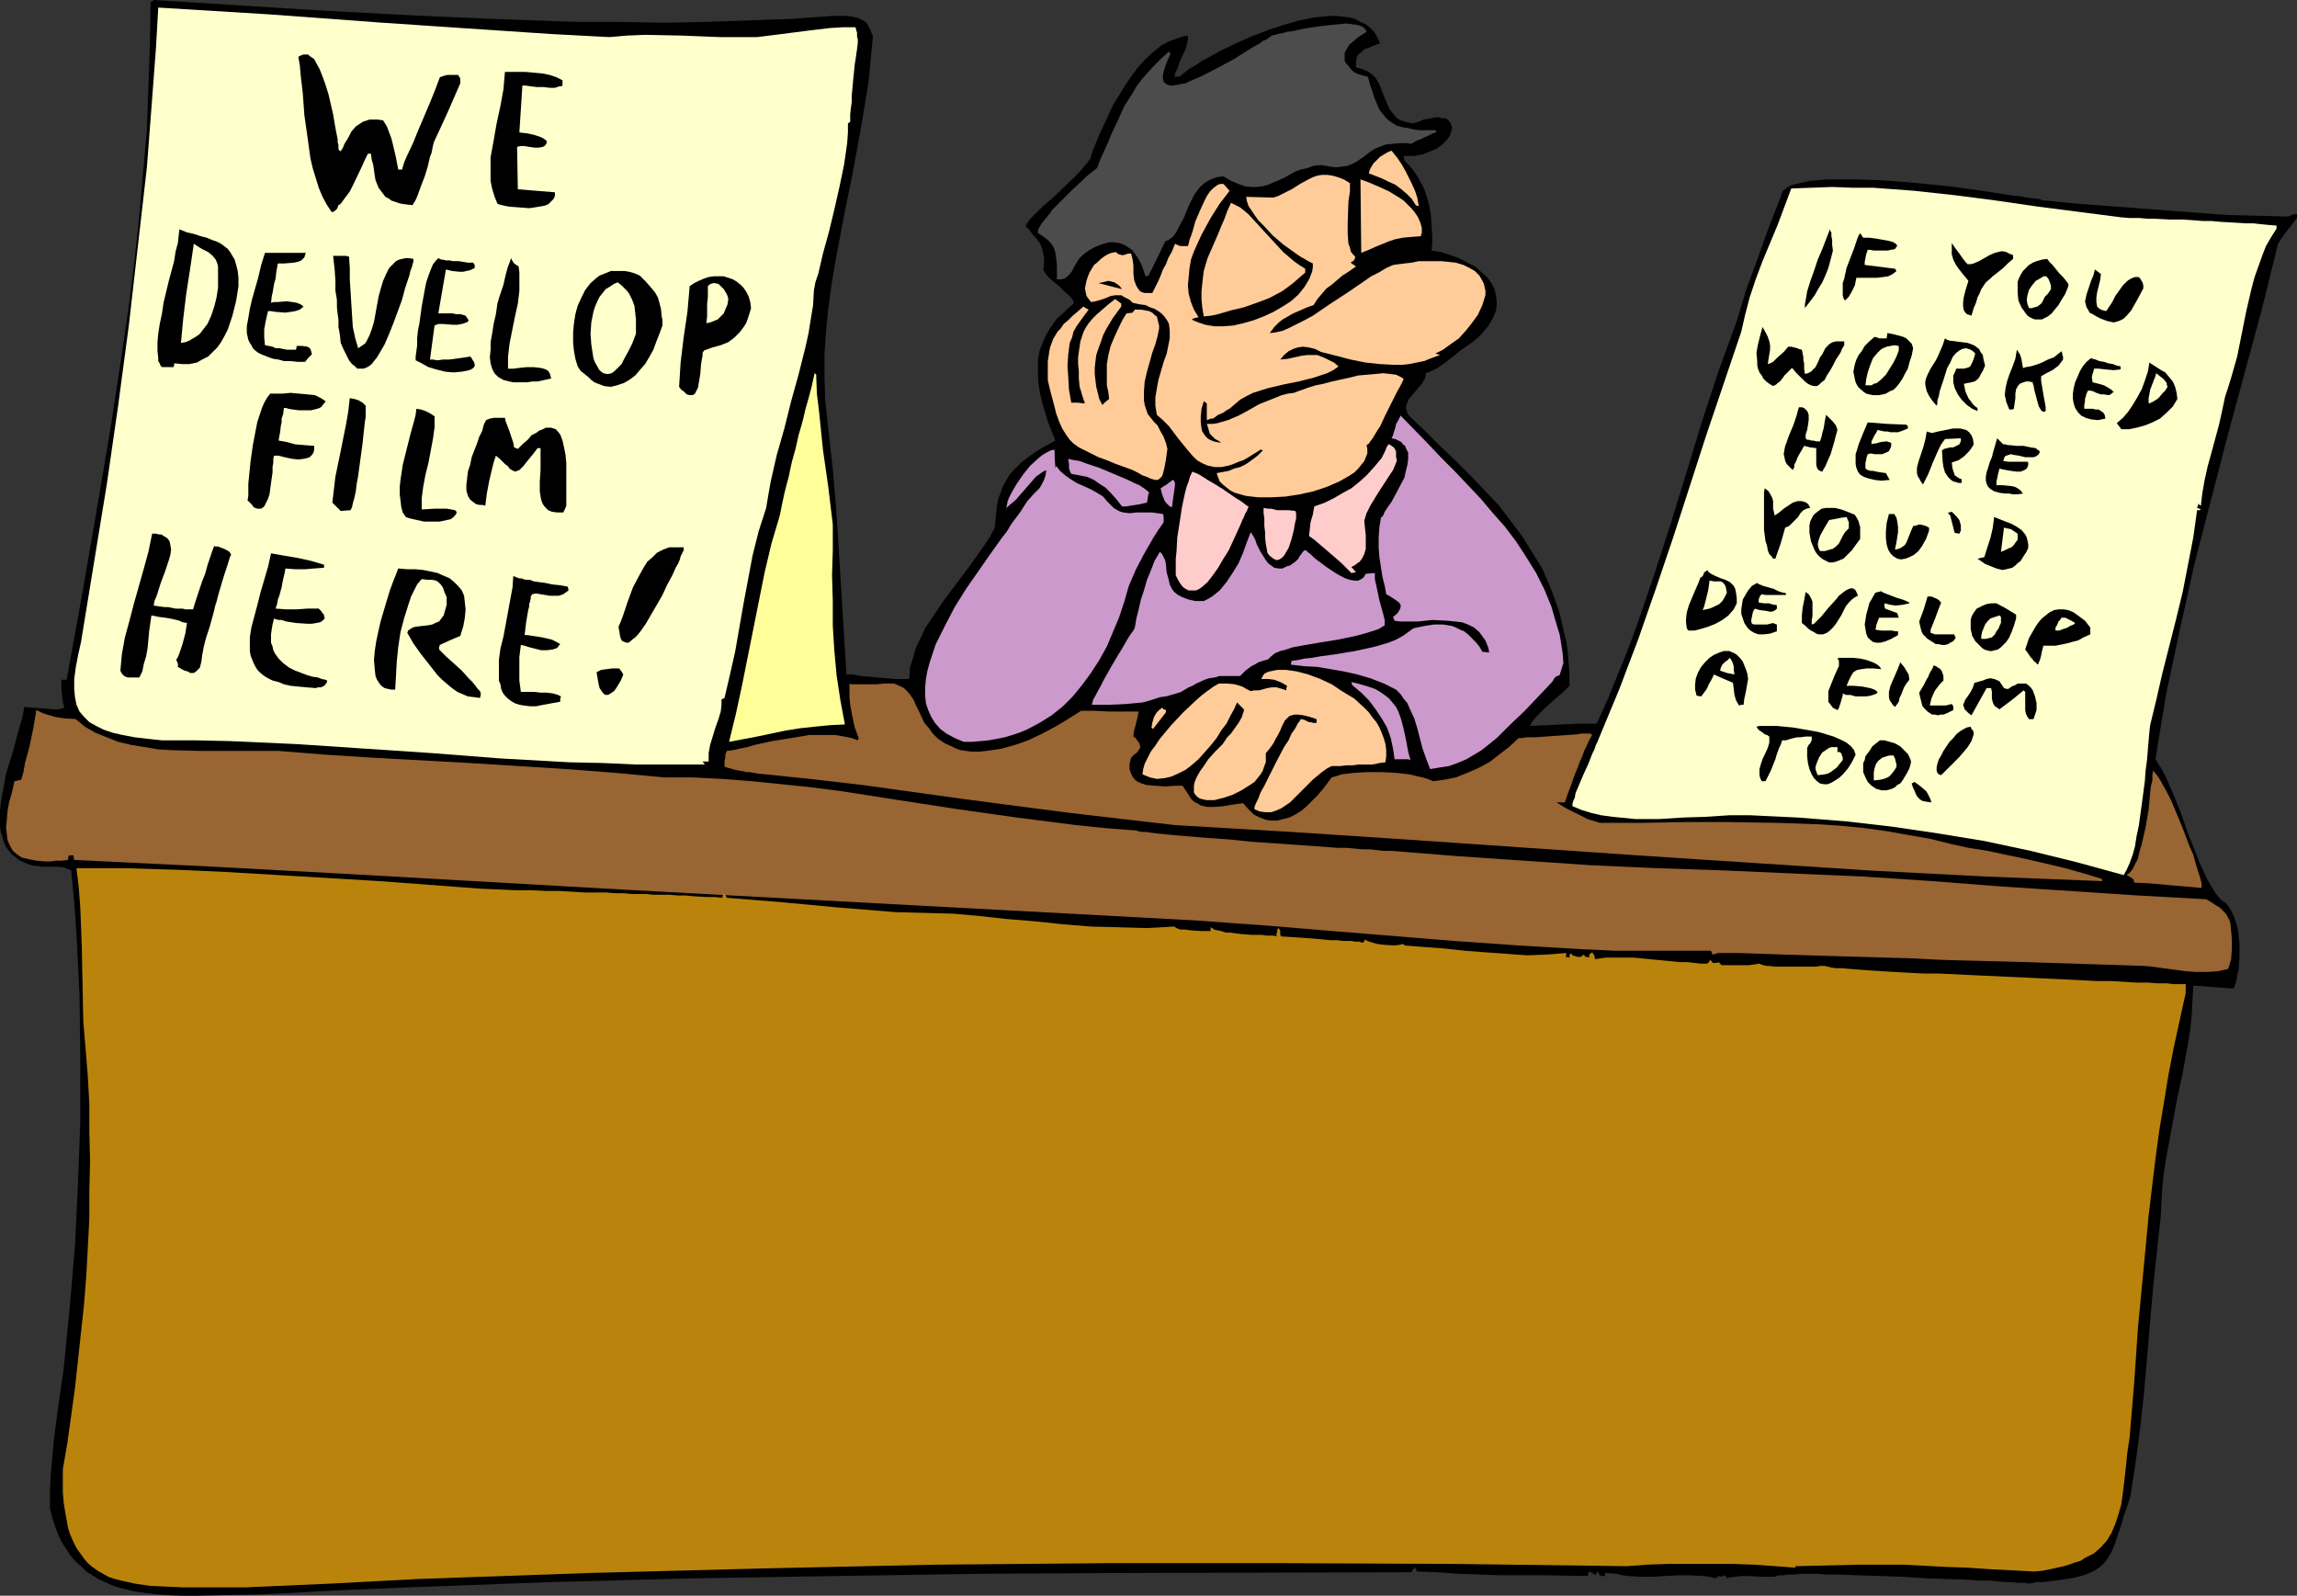 <?xml version="1.0" encoding="UTF-8" standalone="no"?>
<svg
   version="1.0"
   width="129.724mm"
   height="90.116mm"
   id="svg96"
   sodipodi:docname="Film Developer.wmf"
   xmlns:inkscape="http://www.inkscape.org/namespaces/inkscape"
   xmlns:sodipodi="http://sodipodi.sourceforge.net/DTD/sodipodi-0.dtd"
   xmlns="http://www.w3.org/2000/svg"
   xmlns:svg="http://www.w3.org/2000/svg">
  <rect width="100%" height="100%" fill="#333333" stroke="none"/>
  <sodipodi:namedview
     id="namedview96"
     pagecolor="#ffffff"
     bordercolor="#000000"
     borderopacity="0.25"
     inkscape:showpageshadow="2"
     inkscape:pageopacity="0.0"
     inkscape:pagecheckerboard="0"
     inkscape:deskcolor="#d1d1d1"
     inkscape:document-units="mm" />
  <defs
     id="defs1">
    <pattern
       id="WMFhbasepattern"
       patternUnits="userSpaceOnUse"
       width="6"
       height="6"
       x="0"
       y="0" />
  </defs>
  <path
     style="fill:#000000;fill-opacity:1;fill-rule:evenodd;stroke:none"
     d="m 490.294,46.533 -1.131,1.454 -1.131,1.454 -0.97,1.293 -0.808,1.293 -3.394,13.734 -3.717,13.734 -3.717,13.734 -3.555,13.734 -3.555,13.734 -3.07,13.895 -1.454,6.786 -1.454,6.948 -1.131,6.786 -1.131,6.948 1.131,1.777 0.97,1.777 1.778,4.039 1.616,4.039 1.454,4.201 1.616,4.039 0.808,2.1 0.808,1.777 0.808,1.777 0.97,1.616 0.97,1.616 1.131,1.293 0.97,0.646 0.646,0.808 0.646,1.131 0.485,1.131 0.485,1.293 0.323,1.293 0.162,1.454 0.162,1.454 v 2.908 l -0.162,2.747 -0.323,1.131 -0.162,1.131 -0.323,1.131 -0.323,0.646 -8.565,-0.646 -0.162,3.07 -0.162,3.07 -0.323,3.231 -0.485,3.07 -1.131,6.14 -1.293,6.14 -1.131,6.14 -1.131,6.14 -0.485,3.07 -0.323,3.07 -0.162,3.07 -0.162,3.07 -0.808,7.432 -0.808,7.594 -0.646,7.432 -0.646,7.594 -0.646,7.432 -0.808,7.432 -0.97,7.432 -1.131,7.271 -0.485,1.616 -0.485,1.454 -0.485,1.293 -0.323,1.293 -0.808,2.424 -0.646,1.939 -0.646,1.616 -0.808,1.454 -0.808,1.131 -0.808,0.808 -1.131,0.808 -1.293,0.646 -1.293,0.485 -1.778,0.485 -1.939,0.323 -2.262,0.323 -2.586,0.323 h -1.454 l -1.616,0.323 h -0.162 l -0.646,-0.162 h -0.646 -0.97 l -1.293,-0.162 h -1.454 l -1.616,-0.162 -1.778,-0.162 h -1.939 l -2.101,-0.162 -4.525,-0.162 -4.686,-0.162 -5.01,-0.323 -4.848,-0.162 -4.848,-0.162 -4.525,-0.162 h -2.101 l -1.939,-0.162 h -3.555 l -1.454,0.162 h -1.293 l -1.131,0.162 h -0.808 l -0.646,0.162 -0.323,0.162 h -1.131 -1.454 l -3.07,-0.162 h -1.454 l -1.293,0.162 -1.131,0.162 h -0.323 l -0.323,0.162 -0.485,-0.646 -0.646,0.323 -0.646,-0.162 -0.646,0.485 -1.293,-0.323 -1.293,-0.162 -2.747,-0.162 h -2.747 l -2.747,0.162 -2.586,0.162 h -2.747 l -2.424,-0.162 -1.293,-0.162 -1.293,-0.323 -2.424,-0.162 v 0.646 h -0.485 -0.323 l -0.323,-0.162 -0.162,-0.323 -0.323,-0.485 -0.485,0.808 -0.323,-0.323 -0.323,-0.162 -0.323,-0.162 -0.323,-0.162 -0.323,0.969 -9.05,-0.162 h -9.373 l -9.211,-0.323 -4.363,-0.323 -4.525,-0.162 v -0.323 l -0.162,-0.162 -0.162,-0.485 -0.485,0.646 -0.323,0.485 -61.246,0.162 -30.542,0.162 -30.704,0.485 -30.542,0.485 -30.542,0.808 -30.542,1.131 -15.19,0.646 -15.19,0.808 -14.544,0.323 h -3.555 l -3.555,-0.162 -3.394,-0.323 -3.232,-0.485 -3.232,-0.808 -1.454,-0.485 -1.293,-0.646 -1.454,-0.646 -1.293,-0.808 -1.293,-0.808 -1.131,-1.131 -1.131,-0.969 -1.131,-1.293 -0.808,-1.293 -0.97,-1.454 -0.808,-1.616 -0.646,-1.777 -0.646,-1.939 -0.485,-1.939 v -3.716 l 0.162,-3.555 0.323,-3.555 0.323,-3.716 0.97,-7.432 1.131,-7.755 1.293,-13.087 1.131,-13.249 0.646,-13.249 0.485,-13.41 v -13.41 l -0.162,-13.41 -0.323,-6.624 -0.323,-6.624 -0.485,-6.624 -0.646,-6.786 -0.646,-0.323 -0.97,-0.323 -0.97,-0.162 H 11.474 9.05 L 8.08,184.839 H 7.434 L 6.141,184.515 5.01,184.031 4.04,183.546 3.232,182.9 2.424,182.253 1.778,181.446 1.131,180.476 0.808,179.668 0.485,178.537 0.162,177.568 0,176.437 v -1.131 -2.424 l 0.323,-2.424 0.485,-2.585 0.485,-2.747 1.616,-5.17 0.646,-2.585 0.323,-1.131 0.323,-1.131 0.646,-2.262 0.323,-1.939 2.101,0.162 2.101,0.162 2.101,0.162 h 1.131 l 1.131,-0.323 -0.323,-1.293 -0.162,-1.454 -0.162,-1.616 v -1.616 h 1.131 l 3.232,-17.773 3.07,-17.773 3.07,-18.096 2.747,-18.096 1.293,-9.048 1.131,-9.21 0.97,-9.048 0.808,-9.21 0.808,-9.048 0.323,-9.048 0.323,-9.21 0.162,-9.048 0.323,-0.162 L 32.805,0 l 17.938,1.131 18.099,1.131 18.099,0.969 18.099,0.808 18.261,0.646 h 9.05 l 9.05,0.162 9.211,-0.162 9.05,-0.323 9.05,-0.323 9.211,-0.646 h 2.747 l 1.293,0.162 1.293,0.323 0.97,0.485 0.485,0.323 0.485,0.485 0.162,0.485 0.323,0.485 0.323,0.808 0.323,0.808 -0.485,5.009 -0.485,5.009 -0.808,4.847 -0.808,4.847 -1.778,9.694 -1.939,9.533 -1.778,9.533 -0.808,4.847 -0.646,4.847 -0.485,4.847 -0.323,4.847 v 4.847 l 0.162,5.009 0.808,7.432 0.808,7.271 0.646,7.432 0.485,7.271 1.778,29.083 h 1.454 l 1.616,0.323 1.778,0.162 1.778,0.162 3.717,0.323 h 1.616 1.454 l 0.162,-2.424 0.646,-2.1 0.646,-2.262 0.97,-1.939 0.97,-2.1 1.293,-1.939 2.586,-3.878 2.909,-3.878 2.909,-3.878 2.747,-3.878 1.293,-1.939 1.131,-2.1 0.162,-1.777 0.162,-1.616 0.162,-1.454 0.323,-1.454 0.485,-1.293 0.485,-1.293 0.646,-1.131 0.646,-1.131 0.808,-0.969 0.97,-0.969 0.97,-0.969 1.293,-0.969 1.131,-0.808 1.454,-0.969 1.454,-0.808 1.778,-0.969 -1.616,-4.039 -1.131,-3.878 -0.485,-1.939 -0.323,-1.939 -0.162,-1.777 v -1.939 -1.777 l 0.323,-1.777 0.646,-1.777 0.808,-1.777 0.97,-1.616 1.293,-1.777 1.778,-1.616 1.778,-1.616 v -0.323 l -0.162,-0.485 -0.646,-0.808 -0.97,-0.808 -0.97,-0.969 -2.101,-1.777 -0.97,-0.969 -0.323,-0.485 -0.323,-0.646 0.162,-0.969 v -1.616 l -0.162,-0.646 -0.162,-0.969 -0.323,-0.969 -0.485,-0.808 -0.646,-0.808 -0.485,-0.485 -0.485,-0.646 -0.485,-0.646 -0.646,-0.646 0.162,-0.485 0.323,-0.485 0.485,-0.646 0.808,-0.808 0.808,-0.808 0.97,-0.969 2.262,-1.939 4.525,-4.362 1.131,-1.131 0.808,-0.969 0.808,-0.969 0.646,-0.808 0.485,-1.616 0.646,-1.616 0.808,-1.939 0.97,-2.1 0.97,-2.1 0.97,-2.1 1.293,-2.1 1.293,-2.1 1.293,-1.939 1.454,-1.939 1.616,-1.777 1.616,-1.454 1.778,-1.454 1.778,-0.969 1.939,-0.646 0.97,-0.323 0.97,-0.162 v 0.323 0.323 0.323 l -0.162,0.646 -0.323,1.293 -0.646,1.293 -0.646,1.454 -0.485,1.454 -0.485,0.969 v 0.485 l -0.162,0.323 0.485,-0.162 h 0.646 l 0.808,-0.646 0.808,-0.646 0.97,-0.646 1.131,-0.646 1.131,-0.808 1.293,-0.646 2.909,-1.616 3.07,-1.454 3.232,-1.454 3.394,-1.293 3.394,-1.131 3.394,-0.969 3.232,-0.646 1.616,-0.162 1.616,-0.162 h 1.454 l 1.454,0.162 1.293,0.162 1.293,0.323 1.131,0.646 1.131,0.485 0.97,0.808 0.808,0.808 0.646,1.131 0.646,1.293 -1.293,0.485 -1.131,0.485 -0.97,0.323 -0.646,0.646 -0.646,0.485 -0.323,0.646 -0.162,0.969 v 1.131 l 1.293,0.323 1.131,0.485 0.97,0.646 0.808,0.808 0.485,0.808 0.485,0.969 0.808,2.1 0.808,1.939 0.485,0.969 0.646,0.808 0.646,0.808 0.97,0.646 1.131,0.323 1.454,0.323 1.131,-0.323 1.131,-0.485 0.97,-0.162 0.808,-0.162 0.808,-0.162 h 0.808 l 0.485,0.162 h 0.646 l 0.485,0.162 0.323,0.323 0.323,0.323 0.162,0.323 0.323,0.808 -0.162,0.808 -0.323,0.969 -0.646,0.969 -0.97,0.969 -1.131,0.808 -1.454,0.646 -1.616,0.646 -1.939,0.323 h -2.101 l 0.162,0.969 0.97,0.969 0.808,0.969 0.808,1.131 1.293,2.262 0.485,1.131 0.808,2.585 0.485,2.585 0.162,2.585 0.162,2.585 -0.162,2.424 2.101,0.323 1.939,0.646 1.778,0.646 1.778,0.969 1.616,0.808 1.293,1.131 1.293,1.131 0.97,1.293 0.646,1.293 0.323,1.454 0.162,1.454 -0.162,1.616 -0.323,0.808 -0.323,0.808 -0.485,0.808 -0.485,0.808 -0.646,0.808 -0.808,0.969 -0.808,0.808 -0.97,0.808 -2.747,1.939 -2.424,1.939 -2.424,1.777 -1.293,0.646 -1.293,0.485 v 0.646 l -0.162,0.485 -0.646,1.131 -0.97,1.131 -0.97,1.131 -0.808,0.969 -0.323,0.646 -0.162,0.485 -0.162,0.646 0.162,0.646 0.162,0.646 0.485,0.646 3.394,3.231 3.394,3.393 3.232,3.07 3.232,3.231 2.909,3.07 2.909,3.07 2.586,3.393 2.424,3.231 2.101,3.393 2.101,3.393 1.616,3.716 1.454,3.878 0.646,1.939 0.485,2.1 0.485,2.1 0.485,2.1 0.323,2.262 0.162,2.262 0.162,2.262 v 2.424 l -0.97,0.969 -1.293,1.131 -2.747,2.424 -1.131,1.131 -1.131,1.131 -0.485,0.646 -0.323,0.323 -0.162,0.485 -0.162,0.323 3.394,-0.162 3.394,-0.162 3.555,-0.162 h 3.878 l 2.262,-5.009 2.101,-5.17 2.101,-5.17 1.939,-5.17 3.717,-10.825 3.555,-10.987 3.394,-10.987 3.394,-11.148 3.555,-10.825 1.939,-5.332 1.939,-5.332 0.97,-3.231 0.97,-3.231 2.424,-6.624 2.424,-6.786 2.586,-6.624 0.162,-0.646 0.323,-0.646 0.808,-0.646 0.808,-0.485 1.131,-0.323 1.454,-0.323 1.454,-0.323 1.778,-0.162 1.939,-0.162 h 1.939 4.363 l 4.848,0.162 4.848,0.323 5.171,0.485 4.848,0.485 4.848,0.646 2.262,0.323 2.101,0.323 2.101,0.323 1.939,0.323 1.778,0.162 1.616,0.323 1.454,0.162 1.293,0.162 0.808,0.323 h 0.808 l 6.302,0.646 6.464,0.485 12.766,0.969 6.464,0.485 6.626,0.485 6.464,0.162 6.464,0.162 0.323,-0.162 0.323,-0.162 0.485,-0.162 h 0.646 z"
     id="path1" />
  <path
     style="fill:#ffffcc;fill-opacity:1;fill-rule:evenodd;stroke:none"
     d="m 485.931,48.795 -1.131,1.777 -1.131,1.939 -0.808,2.1 -0.808,2.262 -0.808,2.262 -0.646,2.424 -1.131,4.847 -0.97,4.847 -0.97,4.847 -0.646,2.262 -0.646,2.262 -0.646,2.1 -0.646,1.939 -0.646,3.07 -0.646,2.908 -1.616,5.978 -0.808,2.908 -0.646,2.908 -0.485,2.747 -0.323,2.747 -0.323,-0.162 -0.162,-0.323 -0.162,0.485 -0.162,0.485 0.485,0.162 0.323,0.162 -0.323,0.162 h -0.485 l -0.808,5.817 -1.131,5.817 -1.131,5.817 -1.454,5.978 -2.909,11.472 -1.293,5.655 -1.293,5.332 -0.162,1.454 -0.162,1.777 -0.162,1.939 -0.162,2.1 -0.323,2.424 -0.162,2.262 -0.646,4.847 -0.646,4.686 -0.485,2.262 -0.323,2.1 -0.485,1.777 -0.646,1.777 -0.646,1.454 -0.646,1.131 -10.019,-2.747 -9.858,-2.424 -9.858,-2.1 -9.858,-1.616 -9.858,-1.454 -9.858,-1.131 -10.181,-0.808 -10.181,-0.485 h -2.101 -2.424 l -4.848,0.323 -5.01,0.162 -5.171,0.323 h -5.01 l -4.848,-0.485 -2.424,-0.323 -2.101,-0.485 -2.101,-0.646 -1.939,-0.808 v -0.485 l 0.162,-0.646 0.323,-0.646 0.162,-0.969 0.808,-1.939 0.97,-2.262 0.97,-2.1 0.808,-2.1 0.485,-0.969 0.323,-0.969 0.323,-0.646 0.323,-0.808 4.363,-10.502 4.04,-10.664 3.717,-10.664 3.717,-10.987 3.555,-10.987 3.555,-10.987 3.717,-10.987 3.717,-10.987 0.808,-3.555 0.97,-3.716 1.293,-3.878 1.454,-3.878 1.616,-3.878 1.616,-3.878 1.454,-3.878 1.454,-3.878 4.363,-0.162 4.363,-0.162 4.363,0.162 h 4.363 l 8.726,0.646 8.888,0.969 8.726,1.131 8.888,1.293 17.614,2.262 1.939,0.162 h 2.101 l 1.778,0.162 h 1.616 l 3.07,0.162 h 2.747 l 2.424,0.162 1.939,0.162 h 1.939 l 1.616,0.162 2.909,0.162 2.586,0.162 h 1.616 l 1.454,0.162 1.616,0.162 1.939,0.162 z"
     id="path2" />
  <path
     style="fill:#996532;fill-opacity:1;fill-rule:evenodd;stroke:none"
     d="m 476.235,204.712 -0.323,1.131 -0.323,0.969 -2.101,0.485 -2.262,0.162 h -2.424 l -2.262,-0.162 -4.848,-0.646 -2.262,-0.323 -1.939,-0.162 -25.048,-0.808 -12.282,-0.323 -5.979,-0.162 -5.979,-0.323 -5.818,-0.162 -5.656,-0.162 -5.494,-0.162 -5.333,-0.162 -5.171,-0.162 -4.848,-0.162 -4.686,-0.162 h -4.525 l -0.485,0.162 -0.646,0.162 -0.323,-0.808 h -6.626 -6.949 -6.787 l -6.949,-0.323 -13.898,-0.808 -13.736,-0.969 -13.898,-1.131 -13.898,-1.131 -13.574,-1.131 -6.949,-0.485 -6.626,-0.485 -30.058,-1.616 -30.058,-1.616 -59.954,-3.231 -59.792,-3.393 -29.734,-1.616 -29.896,-1.454 -0.162,-0.969 h -0.97 l -0.162,0.485 v 0.485 l -1.454,0.162 h -1.131 l -1.131,0.162 H 9.696 l -1.939,-0.162 -1.616,-0.323 -1.454,-0.323 -0.97,-0.646 -0.97,-0.808 -0.646,-1.131 -0.485,-1.131 -0.162,-1.293 -0.162,-1.454 0.162,-1.616 0.162,-1.939 0.323,-1.777 0.646,-2.262 0.485,-2.262 0.808,-0.162 0.646,-0.162 0.485,-1.616 0.323,-1.939 0.97,-3.555 0.808,-3.878 0.323,-1.939 0.323,-1.939 0.97,0.485 0.808,0.323 2.101,0.646 2.101,0.323 2.424,0.162 1.939,1.616 2.262,1.293 2.424,0.969 2.424,0.969 2.747,0.646 2.909,0.485 2.909,0.485 2.909,0.162 5.979,0.162 h 5.979 2.909 5.333 2.424 l 10.181,0.808 10.181,0.646 20.523,1.131 20.685,1.293 10.504,0.808 10.342,0.969 h 6.141 l 6.302,0.323 6.302,0.485 6.302,0.646 6.302,0.646 6.302,0.808 12.443,1.939 12.605,1.939 12.605,1.777 6.302,0.808 6.302,0.808 6.302,0.646 6.302,0.485 h 0.323 l 0.323,0.162 0.808,0.162 h 0.808 l 1.131,0.162 1.293,0.162 1.616,0.162 1.616,0.162 1.778,0.162 1.939,0.162 1.939,0.162 2.101,0.162 4.525,0.323 4.686,0.485 9.373,0.646 4.686,0.323 4.202,0.323 h 1.939 l 1.778,0.162 1.778,0.162 h 1.616 l 1.293,0.162 1.293,0.162 h 0.97 0.808 l 14.221,1.131 14.221,0.969 14.221,0.969 14.382,0.646 14.544,0.485 14.544,0.646 14.706,0.646 14.706,0.969 14.544,1.131 14.706,0.969 14.706,0.969 14.544,0.808 1.131,0.646 0.97,0.646 0.808,0.485 0.646,0.646 0.646,0.646 0.808,1.454 0.162,0.646 0.162,1.616 0.162,1.777 v 1.939 z"
     id="path3" />
  <path
     style="fill:#996532;fill-opacity:1;fill-rule:evenodd;stroke:none"
     d="m 469.932,189.524 -3.717,-0.323 -3.717,-0.323 -3.555,-0.323 -3.394,-0.162 -0.162,-0.646 -0.323,-0.323 -1.131,-0.646 0.646,-0.485 0.646,-0.808 0.485,-0.969 0.646,-1.293 0.323,-1.454 0.485,-1.616 0.808,-3.555 0.646,-3.716 0.162,-1.777 0.162,-1.777 0.162,-1.454 0.323,-1.293 v -1.131 l 0.162,-0.969 0.808,0.969 0.646,0.969 0.808,1.454 0.808,1.454 0.808,1.616 0.808,1.939 1.616,3.878 1.454,3.878 0.808,1.777 0.485,1.777 0.485,1.616 0.485,1.454 0.323,1.293 z"
     id="path4" />
  <path
     style="fill:#ba840c;fill-opacity:1;fill-rule:evenodd;stroke:none"
     d="m 466.539,211.983 -1.293,5.817 -1.293,5.978 -1.131,5.817 -0.97,5.978 -0.97,5.817 -0.808,5.978 -1.454,12.118 -1.131,11.956 -1.131,11.795 -0.808,11.795 -0.97,11.633 -0.485,3.231 -0.323,3.231 -0.323,2.908 -0.323,2.585 -0.323,2.424 -0.646,2.262 -0.646,1.939 -0.808,1.939 -0.97,1.616 -1.293,1.454 -1.454,1.293 -0.97,0.485 -0.97,0.485 -0.97,0.646 -1.131,0.323 -1.293,0.485 -1.131,0.323 -1.454,0.323 -1.454,0.323 -1.616,0.323 -1.778,0.162 -9.373,-0.485 -4.686,-0.323 -4.686,-0.162 -9.211,-0.485 h -9.211 l -6.949,0.162 -6.949,0.162 0.162,0.323 -4.363,-0.323 -4.525,-0.323 -4.525,-0.162 h -4.686 -4.686 -4.525 l -4.525,0.162 -4.202,0.323 -37.006,-0.485 -36.845,-0.162 h -37.006 l -36.845,0.323 -37.006,0.808 -36.845,0.969 -36.845,1.293 -18.261,0.969 -18.261,0.808 h -8.888 -4.202 l -3.717,-0.162 -3.555,-0.162 -3.232,-0.485 -1.454,-0.323 -1.454,-0.323 -1.293,-0.323 -1.454,-0.485 -1.131,-0.646 -1.131,-0.646 -1.131,-0.808 -0.97,-0.808 -0.808,-0.969 -0.808,-1.131 -0.808,-1.131 -0.646,-1.293 -0.646,-1.454 -0.485,-1.454 -0.323,-1.777 -0.323,-1.777 -0.323,-2.1 -0.162,-2.1 v -2.424 -2.424 l 0.97,-5.655 0.808,-5.817 0.808,-5.817 0.646,-5.978 0.646,-5.978 0.646,-5.978 0.485,-6.14 0.323,-5.978 0.323,-6.14 v -6.14 l 0.162,-6.14 -0.162,-6.14 v -5.978 l -0.323,-5.978 -0.485,-5.978 -0.485,-5.817 -0.162,-8.079 -0.162,-8.079 -0.323,-8.24 -0.323,-4.201 -0.485,-4.039 h 10.666 l 10.666,0.323 10.827,0.485 10.827,0.646 21.654,1.293 10.827,0.808 10.827,0.808 3.878,0.162 3.555,0.162 h 3.394 l 3.07,0.162 h 2.909 l 2.747,0.162 2.586,0.162 h 2.262 2.262 l 2.101,0.162 h 1.778 l 1.778,0.162 h 1.616 1.454 l 1.293,0.162 h 1.293 2.262 l 1.939,0.162 h 1.616 l 1.616,0.162 2.909,0.162 h 1.616 l 1.616,0.162 0.162,-0.646 v -0.485 l 0.485,0.485 0.323,0.646 11.958,0.969 12.12,1.131 5.979,0.485 5.979,0.485 6.141,0.162 6.141,0.162 5.494,0.485 5.818,0.646 5.979,0.485 6.141,0.646 5.979,0.485 6.141,0.162 5.818,0.162 3.07,-0.162 2.747,-0.162 0.485,0.323 0.808,0.323 h 0.97 l 1.131,0.162 2.424,0.162 h 0.97 0.97 v -0.323 -0.485 l 0.323,0.162 0.485,0.323 0.646,0.162 0.808,0.162 0.97,0.323 h 0.97 l 2.424,0.323 2.262,0.162 h 2.101 l 0.97,0.162 h 0.97 0.646 l 0.485,0.162 v -0.646 l 0.162,-0.162 v -0.646 l 0.162,-0.162 0.162,-0.162 0.323,0.646 v 0.323 0.323 l 0.162,0.485 2.586,0.162 2.424,0.162 2.101,0.162 1.778,0.162 1.616,0.162 h 1.454 l 1.293,0.162 h 0.97 0.808 l 0.808,0.162 h 0.485 0.485 l 0.323,0.162 h 0.323 0.162 l 0.162,-0.323 0.162,-0.323 0.162,0.162 0.323,0.162 0.97,0.323 1.131,0.323 1.293,0.162 2.424,0.162 1.131,-0.162 0.808,-0.162 0.162,0.323 2.101,0.162 2.101,0.162 4.363,0.323 4.363,0.485 4.363,0.323 4.525,0.323 4.363,0.323 4.202,-0.162 2.101,-0.162 2.101,-0.162 -0.162,0.808 0.808,0.162 v -0.485 l 0.323,-0.485 0.323,0.485 0.485,0.162 0.646,0.162 h 0.646 l 0.646,-0.485 0.323,0.485 h 0.323 l 0.485,0.162 v -0.646 l 0.646,-0.485 0.323,0.485 0.162,0.162 v 0.323 l 0.162,0.485 1.131,-0.162 1.131,-0.162 h 2.909 3.07 l 3.232,0.323 3.394,0.323 3.232,0.323 h 1.616 l 1.454,0.162 1.454,0.162 h 1.293 l 0.323,-0.323 0.323,-0.485 0.323,0.323 0.162,0.323 h 0.97 l 0.323,-0.162 0.323,0.323 0.323,0.323 h 1.778 2.101 1.939 l 2.262,-0.323 0.323,0.162 0.485,0.162 0.646,0.162 h 0.808 l 0.97,0.162 h 1.131 4.525 2.262 0.97 l 0.808,-0.162 h 1.293 v 0.162 h 0.323 0.162 l 0.485,0.162 1.131,0.162 h 1.293 l 1.778,0.162 2.101,0.162 2.262,0.162 2.424,0.162 2.747,0.162 2.909,0.162 3.07,0.162 h 3.232 l 6.787,0.323 6.949,0.323 6.949,0.323 6.949,0.323 3.232,0.162 3.07,0.162 h 3.07 l 2.747,0.162 2.586,0.162 h 2.424 l 2.101,0.162 h 1.939 l 1.454,0.162 h 1.293 0.808 0.485 z"
     id="path5" />
  <path
     style="fill:#000000;fill-opacity:1;fill-rule:evenodd;stroke:none"
     d="m 464.761,85.149 -0.97,1.616 -1.293,1.293 -1.454,1.293 -1.616,0.808 -1.616,0.646 -1.778,0.485 -1.616,0.323 h -1.616 l -0.97,-1.293 1.293,-1.131 1.131,-1.293 0.97,-1.454 0.97,-1.616 0.97,-1.777 0.646,-1.777 0.646,-1.939 0.323,-1.939 2.262,1.454 1.131,0.646 0.808,0.969 0.808,0.969 0.485,1.131 0.323,1.293 z"
     id="path6" />
  <path
     style="fill:#ffffcc;fill-opacity:1;fill-rule:evenodd;stroke:none"
     d="m 462.66,82.563 -0.485,0.808 -0.646,0.646 -0.808,0.969 -0.97,0.646 -0.97,0.485 -0.162,-0.162 v -0.323 -0.646 l 0.162,-0.808 0.162,-0.969 0.808,-2.1 0.323,-0.808 0.162,-0.646 0.808,0.646 0.808,0.646 0.646,0.808 v 0.323 z"
     id="path7" />
  <path
     style="fill:#000000;fill-opacity:1;fill-rule:evenodd;stroke:none"
     d="m 457.489,61.559 -1.293,2.424 -0.646,1.131 -0.646,1.131 -0.808,0.969 -0.808,0.808 -0.97,0.485 -1.131,0.323 -1.454,-0.323 -1.293,-0.485 -0.97,-0.485 -0.808,-0.485 -0.646,-0.323 -0.323,-0.646 -0.323,-0.485 -0.162,-0.646 -0.162,-0.646 0.162,-0.646 0.162,-0.808 0.323,-0.969 0.323,-0.969 0.323,-0.969 0.485,-1.131 0.323,-1.293 1.293,0.969 -0.162,1.293 -0.323,1.293 -0.323,1.293 -0.162,1.131 v 0.969 l 0.162,0.969 0.323,0.323 0.485,0.323 0.485,0.162 0.646,0.162 0.646,-0.969 0.646,-0.969 0.646,-1.293 0.808,-1.131 0.808,-1.131 0.97,-0.969 0.485,-0.323 0.646,-0.323 0.485,-0.162 h 0.808 l 0.323,0.323 0.162,0.323 0.323,0.485 0.162,0.646 z"
     id="path8" />
  <path
     style="fill:#000000;fill-opacity:1;fill-rule:evenodd;stroke:none"
     d="m 452.641,78.847 -1.454,0.162 -1.778,-0.162 -1.454,-0.162 h -0.97 l -0.162,0.646 -0.162,0.485 -0.162,0.646 0.162,1.131 0.646,0.162 0.646,0.162 1.131,0.323 1.131,0.646 0.485,0.323 0.485,0.485 -0.323,0.162 -0.323,0.323 -0.485,0.162 -0.97,-0.162 h -0.646 l -0.97,-0.323 -0.646,-0.323 -0.646,-0.162 h -0.485 l -0.323,0.646 -0.162,0.646 -0.162,0.485 v 0.485 l -0.162,0.808 v 0.808 h 0.97 0.808 l 0.646,0.162 h 0.646 l 0.485,0.323 0.485,0.323 0.323,0.485 0.162,0.808 -1.616,0.323 -1.454,-0.162 -1.131,-0.323 -0.97,-0.485 -0.646,-0.646 -0.646,-0.969 -0.323,-0.969 -0.162,-0.969 V 84.018 l 0.162,-1.131 0.323,-1.293 0.485,-1.131 0.485,-1.131 0.646,-1.131 0.808,-0.969 0.97,-0.808 0.323,0.162 0.646,0.162 0.808,0.323 0.97,0.162 0.97,0.323 0.97,0.162 0.808,0.323 0.808,0.162 z"
     id="path9" />
  <path
     style="fill:#996532;fill-opacity:1;fill-rule:evenodd;stroke:none"
     d="m 448.763,188.07 -24.725,-0.969 -24.886,-1.293 -24.886,-1.616 -24.725,-1.616 -49.45,-3.393 -24.563,-1.616 -24.725,-1.454 -11.15,-1.293 -11.15,-1.293 -22.301,-2.908 -22.139,-3.07 -11.15,-1.293 -10.989,-1.131 -0.97,-0.162 -0.97,-0.162 h -0.646 l -0.646,-0.162 -0.97,-0.162 -0.808,-0.162 -2.262,-0.646 V 162.865 162.38 l 0.162,-0.646 v -0.646 l 0.323,-0.808 1.293,-0.162 1.454,-0.323 1.616,-0.323 1.616,-0.485 3.717,-0.808 4.04,-0.646 3.878,-0.646 h 1.939 1.939 1.778 l 1.778,0.323 1.616,0.323 1.293,0.485 0.162,-0.323 v -0.323 l -0.162,-0.323 -0.162,-0.485 -0.485,-1.293 -0.323,-1.454 -0.323,-1.616 -0.323,-1.777 -0.162,-1.616 v -1.616 -1.293 l 0.323,0.162 h 0.485 1.939 1.293 1.616 l 1.778,-0.162 h 2.101 l 1.131,0.485 0.97,0.485 0.808,0.808 0.646,0.808 0.646,0.969 0.485,1.131 0.646,1.293 1.131,2.424 0.97,1.131 0.808,1.131 1.131,1.131 1.454,0.969 1.454,0.646 0.97,0.485 0.97,0.323 1.131,0.162 1.131,0.162 h 1.616 l 1.616,-0.162 3.232,-0.485 2.909,-0.808 2.747,-0.969 2.747,-1.293 2.747,-1.454 2.747,-1.616 3.07,-1.939 h 2.909 l 3.07,0.162 h 3.07 3.232 l -0.323,1.616 -0.323,1.293 -0.323,1.131 -0.162,1.293 0.485,0.323 0.323,0.485 0.485,0.646 0.162,0.646 v 0.323 l -0.323,0.485 -0.323,0.485 -0.646,0.485 -0.646,0.646 -0.323,1.293 v 1.131 l 0.323,0.969 0.323,0.646 0.485,0.646 0.646,0.485 0.808,0.323 0.97,0.323 1.939,0.162 2.101,0.162 2.101,-0.162 h 0.808 0.808 l 0.646,0.969 0.646,0.969 0.485,0.808 0.646,0.646 0.646,0.323 0.808,0.485 0.646,0.162 0.808,0.162 h 1.616 l 1.778,-0.162 0.97,-0.162 0.97,-0.162 2.262,-0.323 1.131,1.293 1.131,1.131 1.293,0.646 1.293,0.485 1.131,0.162 h 1.293 l 1.293,-0.323 1.293,-0.323 1.293,-0.646 1.293,-0.808 1.131,-0.969 1.131,-1.131 1.131,-1.131 1.131,-1.293 1.939,-2.585 1.131,-0.323 0.97,-0.323 2.586,-0.323 2.909,-0.162 h 3.07 l 3.07,0.162 2.909,0.323 1.293,0.323 1.454,0.323 1.131,0.323 1.131,0.485 2.424,-0.323 2.424,-0.485 2.424,-0.969 2.262,-0.969 2.424,-1.293 2.101,-1.616 2.101,-1.616 2.101,-1.939 h 0.646 l 0.97,-0.162 h 0.808 1.131 l 2.262,-0.162 2.262,-0.162 2.424,-0.162 2.101,-0.162 0.808,-0.162 h 0.808 0.646 0.485 l 0.323,0.323 -0.646,1.131 -0.485,1.131 -0.485,0.969 -0.485,1.293 -0.646,1.454 -0.323,0.969 -0.485,1.131 -0.485,1.293 -0.485,1.454 -0.646,1.616 -0.646,1.939 h -0.97 -0.808 l 2.101,1.293 2.262,1.131 2.262,1.131 2.586,0.808 H 350.51 l 9.373,-0.162 h 9.373 l 9.696,0.162 9.534,0.323 4.686,0.323 4.848,0.485 4.686,0.646 4.525,0.808 4.686,0.808 4.525,1.131 3.717,0.808 4.04,0.646 8.403,1.777 4.202,0.969 4.04,0.969 4.04,1.131 3.717,1.131 z"
     id="path10" />
  <path
     style="fill:#000000;fill-opacity:1;fill-rule:evenodd;stroke:none"
     d="m 446.177,135.397 -1.454,0.646 -1.131,0.646 -1.293,0.323 -1.131,0.323 -2.424,0.485 h -1.293 -1.293 l -0.323,1.293 -0.162,0.808 -0.162,0.646 -0.162,0.485 -0.162,0.323 v 0.162 l -0.323,0.323 -0.323,-0.485 -0.323,-0.162 -0.485,-0.646 -0.323,-0.323 -0.323,-0.485 -0.323,-0.485 -0.485,-0.646 0.808,-2.424 0.646,-1.131 0.646,-1.131 0.646,-0.969 0.808,-0.969 0.808,-0.646 0.808,-0.646 0.97,-0.485 0.97,-0.162 h 1.131 l 0.97,0.162 1.131,0.485 1.131,0.808 1.293,0.969 1.131,1.454 z"
     id="path11" />
  <path
     style="fill:#ffffcc;fill-opacity:1;fill-rule:evenodd;stroke:none"
     d="m 442.622,133.297 -0.808,0.323 -0.485,0.323 -0.97,0.323 -0.808,0.323 h -0.808 v -0.646 l 0.323,-0.485 0.323,-0.808 0.323,-0.323 0.323,-0.485 h 0.808 l 0.646,0.323 0.646,0.323 0.808,0.485 z"
     id="path12" />
  <path
     style="fill:#000000;fill-opacity:1;fill-rule:evenodd;stroke:none"
     d="m 441.491,61.074 -0.646,1.616 -0.808,1.293 -0.646,1.131 -0.808,0.969 -0.646,0.808 -0.808,0.646 -0.646,0.323 -0.646,0.323 h -0.808 -0.646 l -0.485,-0.162 -0.646,-0.323 -0.485,-0.323 -0.485,-0.646 -0.808,-1.131 -0.646,-1.454 -0.162,-1.616 v -1.616 -0.808 l 0.323,-0.808 0.323,-0.646 0.485,-0.808 0.646,-0.646 0.646,-0.646 0.808,-0.485 0.808,-0.323 1.131,-0.323 1.131,-0.162 0.485,0.646 0.646,0.646 1.454,1.777 0.808,0.808 0.646,0.808 0.485,0.646 v 0.323 z"
     id="path13" />
  <path
     style="fill:#000000;fill-opacity:1;fill-rule:evenodd;stroke:none"
     d="m 440.36,76.747 -0.485,0.646 -0.485,0.646 -0.646,0.485 -0.646,0.485 -1.293,0.646 -1.131,0.646 v 0.969 l 0.162,0.969 0.323,1.939 0.323,1.777 0.162,0.969 v 0.808 l -0.323,0.162 h -0.162 l -0.323,-0.162 -0.162,-0.162 -0.485,-0.808 -0.323,-1.131 -0.646,-2.424 -0.162,-0.969 -0.162,-0.323 v -0.323 l -0.808,-0.162 h -0.646 l -0.485,0.162 -0.485,0.162 -0.323,0.162 -0.323,0.323 -0.485,0.808 -0.162,0.969 v 0.969 l -0.323,2.262 -0.323,0.162 h -0.162 -0.485 l -0.323,-0.808 -0.323,-0.808 -0.162,-0.808 -0.162,-0.646 0.162,-1.454 0.323,-1.454 0.485,-1.454 0.646,-1.616 0.646,-1.777 0.323,-1.939 0.646,0.969 0.323,0.969 0.162,0.969 0.162,0.969 h 0.162 l 0.485,-0.162 0.97,-0.162 1.131,-0.323 1.293,-0.485 1.293,-0.646 1.293,-0.485 0.808,-0.646 0.808,-0.646 0.162,0.485 v 0.323 l 0.162,0.323 z"
     id="path14" />
  <path
     style="fill:#ffffcc;fill-opacity:1;fill-rule:evenodd;stroke:none"
     d="m 437.774,61.721 -0.646,0.969 -0.646,0.646 -0.323,0.646 -0.323,0.646 -0.323,0.323 -0.646,0.485 -0.646,0.162 -0.485,0.162 h -0.646 l -0.323,-0.808 -0.162,-0.969 0.162,-0.969 0.323,-1.131 0.646,-0.969 0.808,-0.969 1.131,-0.646 0.485,-0.323 h 0.646 l 0.485,0.646 0.323,0.808 0.162,0.646 z"
     id="path15" />
  <path
     style="fill:#000000;fill-opacity:1;fill-rule:evenodd;stroke:none"
     d="m 435.35,96.62 -0.323,0.485 -0.485,0.323 -0.485,0.162 h -0.646 -1.131 l -1.293,-0.323 -1.131,-0.162 -0.646,-0.162 -0.485,0.162 -0.485,0.162 -0.323,0.162 -0.162,0.485 -0.162,0.485 1.131,0.162 h 3.717 0.323 l 0.162,0.162 v 0.485 l -0.162,0.485 -0.162,0.323 -0.485,0.323 -0.808,0.323 h -0.97 l -1.131,-0.162 -0.97,-0.162 -0.808,-0.162 -0.646,-0.162 -0.162,0.646 -0.162,0.646 -0.162,0.808 -0.162,0.646 v 0.808 h 0.646 0.646 l 1.778,0.162 0.808,0.162 0.646,0.323 0.646,0.485 0.485,0.646 -1.131,0.162 h -0.97 l -0.808,-0.162 h -0.808 l -1.293,-0.162 -1.131,-0.323 -0.808,-0.485 -0.485,-0.485 -0.323,-0.646 -0.162,-0.646 v -0.808 l 0.162,-0.969 0.323,-0.969 0.323,-1.131 0.485,-1.131 0.323,-1.293 0.808,-2.747 1.293,1.293 h 0.485 l 0.485,0.162 h 0.485 l 1.293,0.162 h 1.616 l 1.454,0.323 1.131,0.162 0.323,0.323 0.323,0.162 0.162,0.162 z"
     id="path16" />
  <path
     style="fill:#000000;fill-opacity:1;fill-rule:evenodd;stroke:none"
     d="m 434.704,151.555 -0.646,1.939 h -0.97 l -0.323,-0.485 -0.323,-0.646 -0.162,-0.808 v -0.646 -1.616 -1.616 l -0.162,-0.162 -0.162,-0.162 -2.586,2.1 -2.586,1.939 -0.485,-0.323 -0.485,-0.323 -0.323,-0.485 -0.162,-0.485 -0.162,-0.646 v -0.646 -0.808 l -0.162,-0.808 h -0.97 l -3.232,5.817 -0.646,-0.485 -0.485,-0.485 -0.323,-0.323 -0.162,-0.485 -0.162,-0.485 0.162,-0.323 0.323,-0.808 0.485,-0.646 0.646,-0.969 0.485,-0.969 0.323,-0.969 1.778,-0.485 0.808,-0.323 0.808,-0.162 0.808,0.162 0.808,0.323 0.323,0.162 0.323,0.485 0.323,0.485 0.323,0.485 0.485,0.162 h 0.485 l 0.646,-0.485 0.808,-0.323 0.485,-0.323 h 0.646 0.646 0.485 l 0.485,0.323 0.323,0.323 0.323,0.323 0.323,0.485 0.485,1.293 0.323,1.454 z"
     id="path17" />
  <path
     style="fill:#000000;fill-opacity:1;fill-rule:evenodd;stroke:none"
     d="m 432.926,116.978 -0.485,0.969 -0.646,0.969 -0.485,0.808 -0.646,0.485 -0.485,0.485 -0.646,0.485 -0.646,0.162 -0.646,0.162 -0.808,0.162 -0.646,-0.162 -0.646,-0.162 -0.808,-0.323 -1.616,-0.646 -1.616,-1.131 1.454,-0.323 0.646,-2.1 0.646,-1.939 0.485,-2.1 0.323,-2.424 2.424,0.969 1.293,0.485 1.131,0.646 0.97,0.646 0.808,0.969 0.323,0.646 0.162,0.646 0.162,0.808 z"
     id="path18" />
  <path
     style="fill:#ffffcc;fill-opacity:1;fill-rule:evenodd;stroke:none"
     d="m 430.664,115.201 -0.485,0.646 -0.323,0.485 -0.485,0.485 -0.485,0.162 -0.97,0.485 -0.808,0.323 0.323,-2.585 0.323,-2.585 0.646,0.162 0.808,0.162 1.454,0.969 z"
     id="path19" />
  <path
     style="fill:#000000;fill-opacity:1;fill-rule:evenodd;stroke:none"
     d="m 430.34,132.004 -0.485,1.616 -0.485,1.293 -0.485,1.131 -0.646,0.969 -0.646,0.646 -0.485,0.485 -0.646,0.485 -0.646,0.162 -0.646,0.162 h -0.485 l -0.646,-0.162 -0.485,-0.162 -0.485,-0.323 -0.485,-0.485 -0.97,-0.969 -0.646,-1.131 -0.323,-1.454 v -1.293 -0.646 l 0.162,-0.646 0.323,-0.646 0.323,-0.485 0.485,-0.646 0.646,-0.323 0.646,-0.323 0.808,-0.323 0.97,-0.162 h 1.131 l 2.101,1.131 2.101,1.293 z"
     id="path20" />
  <path
     style="fill:#000000;fill-opacity:1;fill-rule:evenodd;stroke:none"
     d="m 429.694,55.258 -1.131,0.969 -0.97,0.969 -0.808,0.646 -0.808,0.646 -0.646,0.485 -0.485,0.485 -0.97,0.808 -0.646,0.969 -0.323,0.485 -0.323,0.808 -0.485,0.969 -0.323,1.131 -0.485,1.131 -0.485,1.616 -0.485,-0.162 -0.485,-0.162 -0.323,-0.323 -0.323,-0.485 -0.162,-0.808 v -0.969 l 0.162,-1.131 0.323,-1.293 0.646,-2.1 -1.454,-1.777 -0.646,-0.808 -0.646,-0.969 -0.485,-0.969 -0.323,-1.131 v -1.131 -1.293 l 0.323,0.485 0.323,0.485 0.97,1.293 0.808,1.131 0.485,0.646 0.485,0.485 h 0.646 l 0.646,-0.162 1.131,-0.485 1.131,-0.646 1.131,-0.646 1.131,-0.485 1.293,-0.323 h 0.485 l 0.646,0.162 0.646,0.323 0.808,0.323 v 0.485 z"
     id="path21" />
  <path
     style="fill:#ffffcc;fill-opacity:1;fill-rule:evenodd;stroke:none"
     d="m 427.108,132.974 -0.323,0.646 -0.162,0.485 -0.485,0.646 -0.323,0.646 -0.323,0.323 -0.323,0.323 -0.646,0.162 -0.646,0.162 h -0.97 v -0.646 l 0.162,-0.808 0.323,-0.808 0.323,-0.808 0.485,-0.646 0.646,-0.646 0.97,-0.323 0.97,-0.323 0.323,0.323 v 0.162 0.485 z"
     id="path22" />
  <path
     style="fill:#000000;fill-opacity:1;fill-rule:evenodd;stroke:none"
     d="m 423.715,78.039 -0.485,1.131 -0.485,0.808 -0.323,0.646 -0.485,0.485 -0.485,0.323 -0.646,0.162 -0.808,0.162 -0.808,0.162 0.323,1.616 0.646,1.454 0.485,0.646 0.485,0.646 0.485,0.485 0.485,0.323 v 0.646 l -1.131,-0.485 -1.131,-0.808 -1.131,-1.131 -0.808,-1.131 -0.646,-1.293 -0.323,-1.293 v -0.808 -0.646 l 0.323,-0.646 0.323,-0.808 h 0.97 0.646 l 0.646,-0.162 0.485,-0.162 0.323,-0.323 0.323,-0.646 0.323,-0.808 0.323,-1.131 -0.485,-0.485 -0.485,-0.323 -0.485,-0.162 -0.485,-0.162 -0.808,0.162 -0.646,0.323 -0.808,0.646 -0.646,0.808 -0.485,1.131 -0.646,1.131 -0.808,2.585 -0.808,2.424 -0.162,0.969 -0.323,0.969 v 0.646 l -0.162,0.485 -0.97,-1.131 -0.646,-0.969 -0.485,-0.969 -0.162,-0.646 -0.162,-0.808 v -0.646 l 0.162,-0.646 0.323,-0.808 0.646,-1.293 1.131,-1.777 0.485,-0.969 0.485,-1.131 0.485,-1.131 0.485,-1.454 0.485,0.323 0.485,0.162 1.293,0.162 1.293,0.162 1.293,0.162 1.293,0.485 0.485,0.323 0.646,0.485 0.323,0.646 0.485,0.646 0.162,0.969 z"
     id="path23" />
  <path
     style="fill:#000000;fill-opacity:1;fill-rule:evenodd;stroke:none"
     d="m 421.291,156.725 -0.485,1.454 -0.808,1.293 -0.808,0.969 -0.97,1.131 -1.939,1.939 -1.939,1.939 -0.485,-0.162 -0.323,-0.323 -0.162,-0.485 v -0.646 l 0.162,-0.808 0.323,-0.969 0.485,-0.808 0.485,-0.969 1.293,-1.939 0.808,-0.808 0.646,-0.808 0.808,-0.646 0.808,-0.485 0.646,-0.323 0.808,-0.162 0.162,0.485 0.323,0.323 0.162,0.485 z"
     id="path24" />
  <path
     style="fill:#000000;fill-opacity:1;fill-rule:evenodd;stroke:none"
     d="m 421.291,94.843 -0.485,0.808 -0.485,0.646 -0.646,0.646 -0.485,0.485 -1.131,0.808 -1.454,0.485 0.162,1.293 0.162,0.485 0.162,0.485 0.162,0.485 0.485,0.323 0.485,0.323 0.485,0.162 v 0.808 h -0.646 l -0.485,-0.162 -0.646,-0.162 -0.485,-0.323 -0.646,-0.646 -0.646,-0.969 -0.323,-1.131 -0.162,-1.131 -0.162,-2.424 0.485,-0.323 0.646,-0.162 0.646,-0.162 h 0.646 l 0.646,-0.323 0.646,-0.323 0.323,-0.646 V 93.873 93.55 l -3.394,0.162 -0.808,1.131 -0.646,1.293 -1.131,2.585 -0.97,2.424 -1.131,2.262 -0.485,-0.646 -0.323,-0.646 -0.323,-0.485 -0.162,-0.646 v -0.646 -0.485 l 0.323,-1.293 0.485,-1.454 0.485,-1.454 0.485,-1.777 0.323,-1.777 0.485,0.162 0.646,0.162 1.293,-0.323 1.616,-0.323 1.616,-0.323 h 0.646 0.808 l 0.646,0.162 0.646,0.162 0.646,0.485 0.485,0.646 0.323,0.808 z"
     id="path25" />
  <path
     style="fill:#000000;fill-opacity:1;fill-rule:evenodd;stroke:none"
     d="m 418.544,113.262 -0.323,0.646 -0.97,-0.162 -0.162,-0.485 -0.162,-0.646 -0.323,-1.293 -0.323,-1.293 -0.323,-0.323 -0.162,-0.323 h 0.323 l 0.485,-0.162 0.485,0.485 0.485,0.485 0.646,0.808 0.323,1.131 z"
     id="path26" />
  <path
     style="fill:#000000;fill-opacity:1;fill-rule:evenodd;stroke:none"
     d="m 417.412,136.205 -0.485,0.646 -0.646,0.323 -0.485,0.323 -0.646,0.162 h -0.646 l -0.646,-0.162 h -0.646 l -0.485,-0.323 -1.293,-0.808 -0.97,-0.969 -0.323,-0.646 -0.162,-0.646 -0.162,-0.646 -0.162,-0.808 0.97,-2.585 0.808,-2.747 h 0.808 l 0.808,0.323 0.646,0.323 0.646,0.646 -0.646,1.616 -0.646,1.777 -0.646,1.616 -0.323,0.808 v 0.646 l 0.97,0.323 h 1.293 2.747 l 0.162,0.323 0.162,0.323 z"
     id="path27" />
  <path
     style="fill:#000000;fill-opacity:1;fill-rule:evenodd;stroke:none"
     d="m 416.928,151.555 -0.646,0.323 -0.646,0.323 -0.808,0.323 h -0.646 l -0.485,0.162 -0.646,-0.162 h -0.646 l -0.485,-0.323 -0.485,-0.323 -0.323,-0.323 -0.485,-0.485 -0.323,-0.485 -0.162,-0.646 -0.162,-0.646 -0.162,-0.646 -0.162,-0.808 0.485,-0.808 0.485,-0.808 0.323,-0.646 0.323,-0.646 0.323,-0.485 0.162,-0.485 0.323,-0.646 0.323,-0.485 0.162,-0.323 0.162,-0.485 0.485,0.162 0.485,0.323 0.485,0.323 0.323,0.485 0.323,0.969 v 0.969 l -0.646,0.646 -0.646,0.808 -0.485,0.646 -0.323,0.646 -0.485,1.131 -0.323,1.454 h 2.262 1.131 l 1.293,-0.323 0.323,0.485 v 0.323 z"
     id="path28" />
  <path
     style="fill:#000000;fill-opacity:1;fill-rule:evenodd;stroke:none"
     d="m 412.241,171.266 -1.131,-0.162 -0.808,-0.162 -0.485,-0.323 -0.485,-0.485 -0.323,-0.485 -0.323,-0.808 -0.323,-0.646 -0.323,-0.969 0.323,-0.162 0.323,-0.162 1.293,0.969 1.131,0.969 0.323,0.485 0.323,0.646 0.323,0.646 z"
     id="path29" />
  <path
     style="fill:#000000;fill-opacity:1;fill-rule:evenodd;stroke:none"
     d="m 411.756,113.262 -0.646,1.777 -0.808,1.454 -0.808,1.131 -0.97,0.808 -0.97,0.485 -0.808,0.323 -0.97,0.162 -0.808,-0.162 -0.808,-0.485 -0.646,-0.646 -0.485,-0.808 -0.323,-1.131 -0.162,-1.293 v -1.454 l 0.162,-1.777 0.485,-1.939 h 1.131 l 0.485,0.808 0.162,0.808 0.162,1.131 v 1.131 l -0.323,2.1 -0.162,0.808 -0.162,0.808 0.808,-0.162 0.646,-0.323 0.646,-0.485 0.323,-0.485 0.323,-0.808 0.323,-0.808 0.323,-0.808 0.485,-1.131 0.808,-0.162 0.323,-0.162 h 0.485 l 0.646,0.162 0.485,0.162 0.646,0.323 z"
     id="path30" />
  <path
     style="fill:#000000;fill-opacity:1;fill-rule:evenodd;stroke:none"
     d="m 408.363,74.323 -0.323,1.616 -0.485,1.454 -0.323,1.293 -0.646,1.131 -0.485,0.969 -0.646,0.969 -0.646,0.808 -0.646,0.646 -0.808,0.323 -0.808,0.485 -0.646,0.162 -0.808,0.162 h -0.646 -0.646 l -0.808,-0.162 -0.646,-0.162 -0.485,-0.323 -1.131,-0.969 -0.323,-0.485 -0.323,-0.646 -0.162,-0.646 -0.162,-0.808 -0.162,-0.808 0.162,-0.808 0.162,-0.808 0.323,-0.969 0.485,-0.969 0.646,-0.808 0.646,-1.131 0.97,-0.969 1.131,-0.969 0.646,0.162 0.323,0.162 h 0.646 0.485 0.485 l 0.162,-1.131 1.616,0.323 1.778,0.485 0.646,0.323 0.646,0.646 0.485,0.485 z"
     id="path31" />
  <path
     style="fill:#000000;fill-opacity:1;fill-rule:evenodd;stroke:none"
     d="m 407.878,162.865 -0.323,1.131 -0.485,0.969 -0.485,0.808 -0.485,0.808 -0.485,0.646 -0.646,0.323 -0.485,0.485 -0.646,0.323 -1.131,0.323 h -1.131 l -1.131,-0.323 -0.97,-0.646 -0.808,-0.808 -0.485,-0.969 -0.485,-1.131 v -1.293 -0.646 l 0.323,-0.646 0.162,-0.808 0.485,-0.646 0.485,-0.646 0.485,-0.808 0.808,-0.646 0.808,-0.646 h 0.97 l 1.131,0.323 1.131,0.323 1.131,0.646 0.808,0.808 0.808,0.808 0.485,0.969 0.162,0.485 z"
     id="path32" />
  <path
     style="fill:#000000;fill-opacity:1;fill-rule:evenodd;stroke:none"
     d="m 407.555,145.092 -0.646,0.808 -0.485,0.808 -0.646,1.616 -0.323,0.646 -0.162,0.808 -0.323,0.485 -0.485,0.646 -0.485,-0.485 -0.323,-0.485 -0.323,-0.485 -0.162,-0.646 v -1.131 l 0.323,-1.293 0.485,-1.131 1.131,-2.585 0.485,-1.293 0.808,0.969 0.485,0.808 0.485,0.808 z"
     id="path33" />
  <path
     style="fill:#000000;fill-opacity:1;fill-rule:evenodd;stroke:none"
     d="m 407.555,128.773 -1.454,0.323 -1.454,0.162 -1.131,-0.162 -1.293,-0.323 v 0.646 l 0.162,0.485 1.293,0.485 1.293,0.485 0.323,0.969 h -4.202 l -0.323,0.808 -0.162,0.485 -0.162,0.485 v 0.323 l -0.162,0.323 0.162,0.162 1.131,0.162 h 0.97 0.808 0.485 l 0.808,0.162 h 0.485 v 0.808 l -1.454,0.808 -1.131,0.485 -1.131,0.323 h -0.97 l -0.646,-0.162 -0.646,-0.485 -0.485,-0.485 -0.323,-0.808 -0.162,-0.969 -0.162,-0.969 0.162,-0.969 0.162,-1.131 0.323,-1.131 0.323,-1.293 0.646,-1.131 0.646,-1.131 0.646,-0.162 0.646,-0.162 0.162,0.162 0.323,0.162 0.808,0.323 2.101,0.808 1.131,0.323 0.808,0.323 0.323,0.162 0.323,0.162 z"
     id="path34" />
  <path
     style="fill:#000000;fill-opacity:1;fill-rule:evenodd;stroke:none"
     d="m 407.232,91.45 -1.131,0.485 -0.97,0.323 h -0.808 -0.808 l -0.646,-0.162 h -0.646 l -1.454,-0.323 -0.323,0.646 -0.323,0.485 -0.323,0.646 -0.323,0.646 v 0.646 l 0.323,-0.162 h 0.485 l 1.131,-0.323 1.293,-0.162 0.485,0.162 0.485,0.162 v 0.646 l -0.162,0.485 -0.162,0.323 -0.162,0.323 -0.646,0.323 -0.808,0.323 h -1.616 l -0.808,-0.162 -0.646,0.162 -0.162,0.485 -0.162,0.485 v 0.323 l -0.162,0.485 v 0.485 0.808 l 0.485,0.323 0.646,0.162 h 0.485 l 0.646,0.162 0.97,0.162 1.131,0.162 0.808,1.454 -1.778,0.162 -1.454,-0.162 -1.293,-0.323 -0.97,-0.323 -0.808,-0.485 -0.485,-0.646 -0.323,-0.808 -0.162,-0.808 v -0.969 -1.131 l 0.323,-0.969 0.323,-1.131 0.97,-2.424 0.97,-2.262 4.202,0.323 4.04,0.162 0.323,0.323 v 0.162 z"
     id="path35" />
  <path
     style="fill:#ffffcc;fill-opacity:1;fill-rule:evenodd;stroke:none"
     d="m 405.292,74.808 -0.485,1.293 -0.646,1.293 -0.808,1.293 -0.808,1.293 -0.97,0.969 -0.97,0.808 -0.646,0.162 -0.485,0.323 h -0.646 -0.646 l 0.162,-1.293 0.323,-1.454 0.485,-1.454 0.646,-1.616 0.97,-1.131 0.646,-0.646 0.485,-0.323 0.808,-0.323 0.808,-0.162 0.808,-0.162 0.97,0.162 z"
     id="path36" />
  <path
     style="fill:#ffffcc;fill-opacity:1;fill-rule:evenodd;stroke:none"
     d="m 404.808,163.673 -0.485,0.808 -0.646,0.808 -0.485,0.485 -0.646,0.323 -0.485,0.162 -0.646,0.162 -1.454,0.162 v -1.777 l 0.162,-0.808 0.323,-0.969 0.485,-0.646 0.808,-0.646 0.485,-0.162 0.485,-0.162 0.646,-0.162 h 0.808 l 0.323,0.646 0.162,0.646 0.162,0.646 z"
     id="path37" />
  <path
     style="fill:#000000;fill-opacity:1;fill-rule:evenodd;stroke:none"
     d="m 404.808,52.673 -0.323,0.485 -0.808,0.162 -0.808,0.162 h -0.97 -1.939 l -0.808,-0.162 h -0.485 l -0.323,0.969 -0.162,0.808 -0.162,0.808 v 0.646 l 6.464,0.808 0.323,0.485 -0.808,0.646 -0.97,0.485 -1.131,0.162 -1.293,0.162 h -2.424 -1.131 -0.808 l -0.323,1.616 -0.646,1.293 -0.646,1.131 -0.808,0.808 -0.323,-0.485 -0.162,-0.646 v -0.646 -0.969 -0.969 l 0.323,-0.969 0.485,-2.262 0.808,-2.1 0.808,-2.1 0.323,-0.969 0.323,-0.969 0.323,-0.808 0.323,-0.485 0.323,0.485 0.323,0.485 h 0.323 0.485 0.485 l 1.293,0.162 2.747,0.485 0.646,0.162 0.485,0.162 0.485,0.323 0.162,0.162 0.162,0.323 z"
     id="path38" />
  <path
     style="fill:#000000;fill-opacity:1;fill-rule:evenodd;stroke:none"
     d="m 401.576,142.83 -1.778,-0.162 h -1.293 l -1.131,0.162 -0.97,0.162 -0.808,0.485 -0.485,0.808 -0.485,0.969 -0.485,1.131 h 1.616 l 1.778,0.162 1.616,0.323 0.97,0.323 0.646,0.485 -0.162,0.323 -0.323,0.162 -0.97,0.323 -0.97,0.162 h -1.131 -1.131 l -1.131,-0.323 h -0.97 l -0.646,-0.323 v 0.485 l -0.162,0.485 -0.323,1.131 -0.323,0.969 -0.162,0.323 -0.162,0.162 -0.97,-0.485 -0.485,-0.646 -0.485,-0.646 v -0.808 -0.646 -0.808 l 0.646,-1.616 0.646,-1.616 0.646,-1.454 0.323,-0.646 v -0.646 -0.485 l -0.323,-0.485 0.323,-0.162 h 0.485 1.131 1.454 l 1.454,0.162 1.454,0.323 1.293,0.485 0.646,0.323 0.485,0.323 0.323,0.323 z"
     id="path39" />
  <path
     style="fill:#000000;fill-opacity:1;fill-rule:evenodd;stroke:none"
     d="m 397.051,115.039 -0.97,1.293 -0.808,1.131 -0.97,0.969 -0.808,0.808 -0.808,0.323 -0.808,0.323 -0.646,0.162 h -0.808 l -0.646,-0.323 -0.646,-0.323 -0.646,-0.485 -0.485,-0.485 -0.485,-0.646 -0.323,-0.646 -0.646,-1.616 -0.323,-1.777 v -0.808 -0.808 l 0.162,-0.808 0.323,-0.646 0.323,-0.646 0.485,-0.485 0.646,-0.485 0.646,-0.485 0.97,-0.162 h 0.808 1.131 l 1.293,0.323 1.293,0.485 1.616,0.646 0.485,0.808 0.323,0.646 0.162,0.646 0.162,0.485 v 1.293 z"
     id="path40" />
  <path
     style="fill:#000000;fill-opacity:1;fill-rule:evenodd;stroke:none"
     d="m 396.566,127.157 -0.646,0.323 -0.646,0.485 -0.646,0.646 -0.646,0.808 -0.485,0.969 -0.485,0.969 -1.131,1.777 -0.646,0.808 -0.646,0.646 -0.646,0.485 -0.808,0.323 h -0.97 l -0.485,-0.162 -0.485,-0.323 -0.646,-0.323 -0.485,-0.323 -0.646,-0.646 -0.808,-0.646 v -1.616 l 0.162,-1.616 0.323,-1.616 0.323,-1.777 0.646,0.485 0.485,0.808 0.323,0.808 v 0.969 2.1 l -0.162,0.808 v 0.969 l 0.485,-0.162 0.485,-0.485 0.485,-0.485 0.646,-0.646 1.454,-1.777 1.616,-1.777 0.646,-0.808 0.808,-0.646 0.646,-0.485 0.646,-0.323 0.646,-0.162 0.485,0.162 0.323,0.323 0.162,0.323 0.162,0.323 z"
     id="path41" />
  <path
     style="fill:#000000;fill-opacity:1;fill-rule:evenodd;stroke:none"
     d="m 396.081,161.087 -0.808,1.616 -0.808,1.293 -0.97,1.131 -0.808,0.808 -0.97,0.646 -0.808,0.485 -0.808,0.323 h -0.808 l -0.808,-0.162 -0.646,-0.485 -0.646,-0.646 -0.485,-0.808 -0.485,-1.131 -0.323,-1.293 -0.162,-1.454 v -1.777 l 0.323,-0.646 0.323,-0.323 0.162,-0.323 0.162,-0.323 v -0.323 -0.485 h -1.293 l -1.131,0.162 h -0.646 l -0.808,0.162 -1.131,0.323 -0.485,0.162 h -0.808 l -0.323,0.969 -0.323,0.646 -0.485,1.293 -0.323,1.131 -0.323,0.808 -0.646,1.616 -0.485,0.969 -0.646,1.293 h -0.808 l -0.323,-0.646 -0.162,-0.646 v -0.646 -0.646 l 0.323,-1.131 0.323,-0.969 1.131,-2.424 0.323,-1.131 v -1.293 l -0.485,-0.323 -0.485,-0.162 -0.646,-0.485 -0.485,-0.323 -0.323,-0.323 -0.323,-0.485 0.646,-0.162 h 0.97 1.293 1.454 l 1.616,0.162 1.778,0.162 3.717,0.646 1.778,0.323 1.616,0.485 1.616,0.485 1.454,0.646 1.293,0.646 0.97,0.808 0.646,0.808 0.162,0.485 z"
     id="path42" />
  <path
     style="fill:#ffffcc;fill-opacity:1;fill-rule:evenodd;stroke:none"
     d="m 394.627,112.777 -0.808,0.808 -0.485,0.808 -0.808,1.616 -0.646,0.646 -0.646,0.485 -0.646,0.162 -0.485,0.162 -0.646,0.162 h -0.97 l -0.162,-0.323 -0.162,-0.323 -0.162,-0.808 0.162,-0.808 0.323,-0.969 0.97,-1.777 0.97,-1.616 0.97,-0.162 1.616,-0.323 1.131,-0.162 0.162,0.323 0.162,0.485 0.162,0.162 v 0.485 0.485 z"
     id="path43" />
  <path
     style="fill:#000000;fill-opacity:1;fill-rule:evenodd;stroke:none"
     d="m 393.657,73.677 -0.485,0.808 -0.323,0.808 -0.97,1.454 -0.646,1.293 -0.646,1.131 -0.646,0.969 -0.485,0.969 -0.646,0.485 -0.485,0.485 -0.485,0.323 h -0.646 l -0.646,-0.162 -0.646,-0.323 -0.646,-0.485 -0.808,-0.808 -0.97,-0.969 -0.97,-1.131 -0.646,0.646 -0.485,0.485 -0.485,0.485 -0.323,0.485 -0.646,0.808 -0.485,0.323 -0.323,0.323 -0.323,0.162 -0.323,0.162 -0.808,-0.485 -0.646,-0.485 -0.646,-0.646 -0.323,-0.646 -0.485,-0.646 -0.323,-0.808 -0.162,-0.808 v -0.808 l -0.162,-1.777 0.323,-1.777 0.485,-1.939 0.485,-1.777 0.646,1.131 0.485,0.969 0.323,0.969 0.162,0.808 v 0.969 l -0.162,0.969 -0.162,0.969 -0.162,1.131 0.485,-0.162 0.646,-0.323 0.97,-0.969 1.293,-1.131 0.97,-1.131 h 0.646 l 0.646,0.162 0.646,0.162 0.323,0.162 0.646,0.162 0.323,1.616 v 0.646 l 0.162,0.646 v 1.131 l 0.162,1.131 0.646,-0.162 0.646,-0.323 0.485,-0.485 0.485,-0.485 0.646,-1.293 0.323,-0.808 0.485,-0.646 0.646,-1.293 0.485,-0.485 0.485,-0.485 0.646,-0.323 0.646,-0.162 h 0.808 0.97 z"
     id="path44" />
  <path
     style="fill:#ffffcc;fill-opacity:1;fill-rule:evenodd;stroke:none"
     d="m 393.334,162.218 -0.646,0.808 -0.646,0.808 -0.646,0.485 -0.646,0.485 -0.646,0.323 -0.646,0.162 -1.454,0.162 -0.162,-0.323 -0.323,-0.969 v -0.485 l 0.323,-0.969 0.485,-1.131 0.646,-0.969 0.97,-0.646 0.485,-0.323 0.485,-0.162 h 0.646 0.646 v 0.646 0.485 l 0.323,-0.162 0.485,0.323 0.162,0.485 0.162,0.485 z"
     id="path45" />
  <path
     style="fill:#000000;fill-opacity:1;fill-rule:evenodd;stroke:none"
     d="m 392.203,91.773 -0.323,1.131 -0.323,1.293 -0.808,2.747 -0.646,1.454 -0.485,1.131 -0.485,0.808 -0.162,0.323 h -0.162 l -0.646,-0.323 -0.323,-0.485 -0.162,-0.646 v -0.485 -1.454 -0.808 -0.808 l -1.293,-0.162 -1.293,-0.323 -0.646,1.131 -0.485,0.808 -0.323,0.646 -0.162,0.485 -0.485,0.969 v 0.485 l -0.323,0.646 -0.646,-0.646 -0.646,-0.646 -0.323,-0.646 -0.162,-0.808 -0.162,-0.646 0.162,-0.969 0.162,-0.808 0.323,-0.808 0.323,-0.969 0.323,-0.808 0.808,-1.939 0.646,-1.939 0.485,-1.777 h 0.646 l 0.485,0.162 0.323,0.323 0.323,0.323 0.162,0.323 0.162,0.485 v 1.131 l -0.162,1.131 -0.162,0.969 -0.323,0.969 v 0.485 0.323 l 0.323,0.323 h 0.485 l 0.323,0.162 h 0.485 l 0.646,0.162 h 0.808 l 0.323,-0.969 0.162,-0.808 0.323,-1.131 0.162,-1.131 0.162,-0.808 0.162,-0.808 0.646,0.646 0.808,0.808 0.646,0.808 0.162,0.485 z"
     id="path46" />
  <path
     style="fill:#000000;fill-opacity:1;fill-rule:evenodd;stroke:none"
     d="m 391.233,53.48 -0.485,1.939 -0.485,1.777 -0.646,1.616 -0.646,1.454 -0.808,1.293 -0.808,1.454 -0.97,1.293 -1.131,1.454 v -0.808 l 0.162,-0.808 0.323,-1.939 0.646,-2.1 0.808,-2.262 0.808,-2.424 0.97,-2.262 0.808,-2.1 0.808,-2.1 0.162,0.485 0.162,0.162 v 0.323 0.485 l 0.162,0.808 v 0.969 z"
     id="path47" />
  <path
     style="fill:#000000;fill-opacity:1;fill-rule:evenodd;stroke:none"
     d="m 386.385,108.415 -0.808,0.162 -0.646,0.323 -0.646,0.646 -0.485,0.808 -1.293,1.293 -0.646,0.646 -0.808,0.323 -0.97,3.393 -1.131,3.231 h -0.485 l -0.323,-0.485 -0.485,-0.485 -0.323,-0.808 -0.162,-0.969 -0.323,-0.969 -0.323,-2.424 v -2.585 -3.555 -1.131 -0.808 l 0.162,-0.808 0.808,0.646 0.485,0.808 0.323,0.646 0.162,0.646 v 0.808 0.808 l 0.162,0.646 0.162,0.808 0.97,-0.646 0.97,-0.808 0.97,-0.646 0.97,-0.646 0.97,-0.323 h 0.485 0.485 l 0.485,0.162 0.485,0.162 0.485,0.485 z"
     id="path48" />
  <path
     style="fill:#000000;fill-opacity:1;fill-rule:evenodd;stroke:none"
     d="m 381.214,126.996 h -0.97 -2.747 -0.646 l -0.808,-0.162 -0.323,0.323 -0.162,0.323 -0.162,0.485 v 0.646 l 1.131,0.162 h 0.97 l 0.646,0.162 0.485,0.162 h 0.323 0.162 l 0.162,0.162 v 0.646 l -0.323,0.323 -0.646,0.323 h -0.646 l -0.646,-0.162 -1.293,-0.162 -0.646,-0.162 -0.485,-0.162 -0.323,0.485 -0.162,0.485 -0.162,0.808 -0.162,0.808 0.162,0.646 0.485,0.162 h 0.485 1.131 1.131 l 0.646,-0.162 0.646,-0.162 0.323,0.162 0.485,0.162 v 1.454 l -1.454,0.485 -1.293,0.162 h -1.131 l -0.97,-0.323 -0.808,-0.485 -0.646,-0.646 -0.646,-0.969 -0.323,-0.969 -0.323,-0.969 v -0.969 l 0.162,-1.131 0.162,-0.969 0.646,-1.131 0.485,-0.808 0.808,-0.969 1.131,-0.646 0.162,0.162 0.323,0.162 0.808,0.323 2.262,0.646 0.97,0.485 0.97,0.323 h 0.323 l 0.323,0.162 v 0.162 z"
     id="path49" />
  <path
     style="fill:#000000;fill-opacity:1;fill-rule:evenodd;stroke:none"
     d="m 373.134,144.93 -0.485,2.747 -0.323,1.454 -0.162,1.293 h -0.485 l -0.485,0.162 -0.646,-1.131 -0.323,-1.131 -0.162,-1.293 -0.162,-1.293 -1.131,-0.485 -1.131,-0.485 -1.131,-0.485 -0.323,-0.162 -0.323,-0.162 -0.646,1.293 -0.485,0.808 -0.323,0.808 -0.323,0.485 -0.97,1.293 -0.97,-0.162 -0.323,-1.293 v -1.131 l 0.162,-1.293 0.485,-1.293 0.646,-1.131 0.808,-0.969 0.97,-0.969 0.97,-0.646 1.131,-0.485 0.97,-0.323 h 1.131 l 1.131,0.485 0.485,0.323 0.323,0.323 0.485,0.485 0.485,0.646 0.323,0.808 0.323,0.808 0.323,0.969 z"
     id="path50" />
  <path
     style="fill:#000000;fill-opacity:1;fill-rule:evenodd;stroke:none"
     d="m 370.71,128.773 -0.323,0.646 -0.323,0.646 -1.131,1.293 -1.293,0.969 -1.454,0.808 -1.616,0.646 -1.616,0.485 -1.293,0.323 h -1.293 l -0.323,-0.485 -0.162,-1.293 v -0.646 l 0.162,-1.454 0.485,-1.616 1.293,-3.07 0.646,-1.454 0.485,-1.293 0.323,-0.162 0.162,-0.162 0.162,-0.323 0.162,-0.485 0.323,-0.162 0.323,-0.323 0.323,0.485 0.485,0.323 0.97,0.485 1.131,0.485 0.97,0.323 0.97,0.485 0.323,0.323 0.485,0.485 0.323,0.646 0.162,0.808 0.162,1.131 z"
     id="path51" />
  <path
     style="fill:#ffffcc;fill-opacity:1;fill-rule:evenodd;stroke:none"
     d="m 370.225,143.961 -1.616,-0.323 -1.454,-0.485 0.162,-0.646 0.323,-0.646 0.323,-0.323 0.323,-0.323 0.485,-0.323 0.485,-0.485 0.485,0.808 0.323,0.969 v 0.808 z"
     id="path52" />
  <path
     style="fill:#ffffcc;fill-opacity:1;fill-rule:evenodd;stroke:none"
     d="m 368.609,126.511 -0.485,0.969 -0.485,0.808 -0.646,0.646 -0.646,0.323 -0.646,0.323 -0.808,0.323 -1.454,0.323 0.323,-0.808 0.162,-0.646 0.323,-1.293 0.162,-0.646 0.162,-0.646 0.162,-0.969 0.162,-1.293 0.97,0.162 h 0.646 0.646 l 0.485,0.162 0.323,0.323 0.323,0.485 0.162,0.646 z"
     id="path53" />
  <path
     style="fill:#cc99cc;fill-opacity:1;fill-rule:evenodd;stroke:none"
     d="m 333.704,141.537 -0.808,2.585 -0.485,0.162 -0.323,0.162 -0.323,0.323 -0.162,0.323 -0.323,0.485 -2.909,3.07 -2.909,3.07 -3.07,2.908 -2.909,2.908 -1.616,1.293 -1.616,1.293 -1.616,0.969 -1.616,0.969 -1.939,0.808 -1.778,0.646 -2.101,0.323 -1.939,0.323 -0.808,-2.1 -0.808,-2.262 -1.131,-4.362 -0.646,-2.1 -0.97,-2.1 -0.485,-1.131 -0.808,-0.969 -0.646,-0.969 -0.97,-0.969 -2.586,-1.293 -2.909,-1.131 -2.747,-0.808 -2.909,-0.646 -5.656,-0.969 -2.909,-0.162 -2.747,-0.323 0.162,-0.808 1.293,-0.162 1.454,-0.323 1.616,-0.162 1.778,-0.323 3.555,-0.485 3.878,-0.646 3.717,-0.808 1.778,-0.485 1.616,-0.485 1.616,-0.646 1.454,-0.808 1.131,-0.808 1.131,-0.808 2.262,-0.485 2.101,-0.323 h 1.939 l 1.939,0.323 0.808,0.323 0.97,0.485 0.808,0.323 0.808,0.646 0.808,0.808 0.808,0.808 0.808,0.969 0.646,1.131 1.454,0.162 -0.162,-0.969 -0.323,-0.808 -0.323,-0.808 -0.485,-0.646 -0.808,-1.131 -1.131,-0.969 -1.293,-0.646 -1.293,-0.485 -1.454,-0.162 -1.616,-0.162 -3.232,-0.162 -3.07,0.323 h -1.293 -1.454 -1.131 l -1.131,-0.162 -0.323,-0.808 0.97,-0.808 0.485,-0.808 0.162,-0.485 v -0.485 l -0.323,-0.485 -0.646,-0.485 -0.97,-0.646 -1.131,-0.646 -0.323,-1.777 -0.485,-1.939 -0.323,-2.1 -0.323,-2.1 -0.162,-2.1 v -2.1 l 0.162,-2.262 0.323,-1.939 0.485,-0.485 0.323,-0.808 0.646,-0.969 0.808,-1.131 1.293,-2.424 1.454,-2.747 0.323,-1.454 0.323,-1.293 0.162,-1.293 v -1.293 l -0.485,-0.969 -0.162,-0.485 -0.485,-0.323 -0.323,-0.485 -0.646,-0.323 -0.646,-0.323 -0.808,-0.162 0.323,-0.646 0.162,-0.646 0.323,-0.969 0.162,-0.808 0.323,-0.485 0.323,-0.646 0.323,-0.646 5.818,5.978 2.747,2.908 2.909,2.908 5.656,5.978 2.586,3.07 2.586,2.908 2.424,3.231 2.101,3.231 2.101,3.393 1.778,3.555 1.454,3.555 1.131,3.878 0.646,2.1 0.323,1.939 0.323,2.1 z"
     id="path54" />
  <path
     style="fill:#ffcc99;fill-opacity:1;fill-rule:evenodd;stroke:none"
     d="m 317.059,63.013 -0.646,2.1 -0.97,2.1 -1.293,1.777 -1.293,1.616 -1.454,1.616 -1.616,1.131 -1.778,1.293 -1.616,0.808 0.485,0.162 0.485,0.162 -1.778,0.646 -1.616,0.646 -1.616,0.323 -1.616,0.323 -1.454,0.162 h -1.616 l -3.07,-0.162 -3.07,-0.323 -3.232,-0.646 -3.07,-0.808 -3.232,-0.808 -1.293,-0.646 -1.293,-0.323 -1.293,-0.162 -1.131,0.162 -0.97,0.323 -0.97,0.485 -0.97,0.808 -0.808,0.969 1.616,-0.162 1.454,-0.323 1.454,-0.323 1.293,-0.162 h 1.454 0.646 l 0.808,0.323 0.808,0.323 0.97,0.485 0.97,0.485 0.97,0.808 -1.131,0.808 -1.293,0.646 -1.454,0.485 -1.454,0.485 -3.232,0.808 -3.232,0.646 -3.394,0.808 -3.07,0.969 -1.293,0.646 -1.454,0.808 -1.131,0.969 -1.131,0.969 -0.646,0.323 -0.646,0.485 -1.131,0.485 -0.646,0.485 -0.485,0.323 h -0.485 l -0.323,0.162 -0.485,0.162 v -1.777 -1.777 l -0.646,-0.485 -0.485,1.616 -0.162,1.616 v 1.293 l 0.162,1.293 0.162,0.646 0.323,0.485 0.323,0.485 0.485,0.485 0.485,0.323 0.808,0.323 0.646,0.162 0.97,0.162 -0.646,-0.485 -0.646,-0.323 -0.808,-0.808 -0.323,-0.323 -0.162,-0.485 -0.162,-0.646 -0.323,-0.969 h 1.293 l 0.97,-0.162 2.262,-0.646 2.262,-0.969 2.101,-1.131 2.262,-1.293 2.424,-0.969 2.424,-0.969 1.293,-0.323 1.293,-0.162 0.808,-0.323 0.97,-0.323 1.293,-0.485 1.616,-0.485 1.616,-0.323 1.778,-0.485 3.717,-0.808 1.939,-0.485 1.939,-0.162 1.778,-0.162 1.616,-0.162 1.454,0.162 1.293,0.162 0.97,0.485 0.323,0.162 0.323,0.323 -0.323,0.646 -0.485,0.969 -0.485,0.808 -0.485,0.969 -2.262,4.524 -0.97,2.1 -0.646,0.969 -0.485,0.808 -0.485,0.808 -0.485,0.646 -0.323,0.485 -0.485,0.323 0.162,0.808 v 0.969 l -0.323,0.808 -0.323,0.808 -0.646,0.808 -0.646,0.808 -0.808,0.808 -0.97,0.646 -1.131,0.646 -1.131,0.646 -2.586,1.131 -2.909,0.969 -2.909,0.646 -3.07,0.485 -3.07,0.162 h -2.747 l -1.454,-0.162 -1.293,-0.162 -1.131,-0.323 -1.131,-0.323 -0.97,-0.485 -0.808,-0.646 -0.808,-0.646 -0.646,-0.646 -0.323,-0.808 -0.323,-0.969 2.586,-0.485 1.131,-0.485 1.293,-0.323 1.293,-0.646 1.131,-0.808 1.293,-0.969 1.131,-1.131 -0.323,-0.162 h -0.162 l -1.293,0.808 -1.293,0.808 -1.131,0.646 -0.97,0.323 -1.131,0.485 -0.97,0.323 -0.808,0.162 -0.808,0.162 h -0.808 -0.646 l -1.454,-0.323 -1.131,-0.485 -1.131,-0.646 -0.97,-0.969 -0.97,-1.131 -2.101,-2.585 -1.939,-2.585 -1.293,-1.293 -1.293,-1.131 -0.323,-1.939 v -1.777 l 0.323,-1.939 0.323,-1.777 1.131,-3.878 0.646,-1.777 0.323,-1.616 0.323,-1.616 v -1.616 l -0.162,-1.454 -0.323,-0.646 -0.323,-0.485 -0.485,-0.646 -0.485,-0.485 -0.646,-0.485 -0.808,-0.485 -0.97,-0.323 -0.97,-0.485 -1.293,-0.162 -1.454,-0.323 -0.646,-0.646 -0.646,-0.323 -0.646,-0.323 -0.485,-0.323 h -0.646 -0.646 l -0.97,0.162 -1.131,0.485 -0.97,0.323 -1.131,0.323 -0.97,0.162 -0.485,-0.646 -0.485,-0.646 -0.162,-0.808 -0.162,-0.808 0.162,-0.808 0.162,-0.808 0.323,-0.969 0.323,-0.808 0.485,-0.808 0.485,-0.808 0.646,-0.485 0.646,-0.646 0.808,-0.646 0.808,-0.485 0.808,-0.323 0.97,-0.162 0.323,0.323 0.323,0.162 0.646,0.162 h 0.323 l 0.485,-0.162 0.485,-0.162 h 0.646 l 0.323,1.293 0.162,1.293 v 1.616 l 0.162,1.454 0.485,1.293 0.323,0.485 0.323,0.485 0.485,0.323 0.646,0.162 h 0.808 0.808 l 1.293,-2.585 0.485,-1.131 0.485,-1.293 0.646,-1.131 0.485,-1.293 0.808,-1.454 0.646,-1.616 0.646,0.323 0.485,0.162 h 0.646 0.485 0.485 l 0.162,-0.485 0.162,-0.808 0.323,-0.808 0.323,-0.969 0.646,-2.262 0.97,-2.262 0.97,-2.1 0.485,-0.969 0.646,-0.969 0.646,-0.646 0.808,-0.646 0.646,-0.323 h 0.808 l 1.293,1.454 -0.97,1.293 -1.131,1.454 -1.939,3.07 -1.939,3.555 -0.808,1.777 -0.808,1.777 -0.646,1.777 -0.323,1.939 -0.162,1.777 -0.162,1.777 0.162,1.777 0.485,1.777 0.646,1.616 0.97,1.616 -0.808,0.162 -0.646,0.323 0.646,0.323 0.808,0.323 1.454,0.485 1.939,0.323 h 1.939 l 2.101,-0.162 2.101,-0.485 2.262,-0.646 2.101,-0.808 2.101,-0.969 1.939,-1.131 1.778,-1.131 1.616,-1.454 1.293,-1.616 0.97,-1.616 0.323,-0.808 0.323,-0.808 0.162,-0.969 v -0.808 l -0.97,-0.485 -0.808,-0.485 -1.131,-0.646 -1.131,-0.808 -2.262,-1.616 -2.262,-1.939 -2.101,-2.262 -0.97,-0.969 -0.808,-1.131 -0.646,-0.969 -0.646,-0.969 -0.323,-0.969 -0.162,-0.969 5.818,0.162 0.97,-0.323 0.97,-0.485 1.939,-0.969 1.778,-1.131 1.778,-0.969 0.97,-0.485 0.97,-0.323 0.97,-0.162 h 1.131 l 1.131,0.162 1.131,0.323 1.293,0.485 1.293,0.808 v 0.808 0.969 l -0.323,2.1 -0.162,4.686 v 2.262 l 0.162,2.1 0.323,0.808 0.162,0.808 0.485,0.646 0.485,0.485 -0.162,0.646 -0.323,0.323 -0.323,0.162 -0.162,0.162 1.131,0.808 -1.616,1.131 -1.293,0.808 -1.131,0.969 -1.131,0.969 -1.131,0.808 -0.97,1.131 -0.97,1.131 -0.808,1.293 -0.97,0.323 -0.808,0.323 -1.454,0.646 -1.131,0.485 -1.131,0.646 -1.131,0.646 -0.808,0.646 -0.97,0.969 -0.97,1.293 1.293,-0.162 1.454,-0.323 1.454,-0.646 1.616,-0.808 1.616,-0.808 1.778,-0.969 3.555,-2.424 3.717,-2.424 3.555,-2.424 1.616,-1.131 1.616,-0.808 1.616,-0.969 1.454,-0.646 1.131,-0.162 1.293,-0.162 1.454,-0.162 1.616,-0.323 h 3.232 1.616 l 1.616,0.162 1.454,0.162 1.616,0.485 1.293,0.646 1.131,0.646 0.97,0.969 0.646,1.131 0.323,0.646 0.162,0.808 0.162,0.646 z"
     id="path55" />
  <path
     style="fill:#4c4c4c;fill-opacity:1;fill-rule:evenodd;stroke:none"
     d="m 306.555,28.275 -0.646,0.162 -0.323,0.162 -0.323,0.162 -0.646,0.323 -0.808,0.323 -0.485,0.323 -0.646,0.162 -0.646,0.323 -0.808,0.485 -1.131,-0.162 h -0.97 l -1.939,0.162 -1.454,0.162 -1.293,0.485 -1.131,0.485 -0.97,0.646 -1.454,1.131 -1.454,0.969 -0.97,0.485 -0.808,0.323 -1.131,0.162 -1.293,0.162 -1.454,-0.162 -0.808,-0.162 -0.97,-0.162 -1.616,0.162 -1.293,0.485 -1.454,0.323 -1.293,0.485 -2.262,1.293 -2.262,0.969 -1.131,0.485 -1.131,0.323 -1.293,0.162 h -1.131 l -1.454,-0.162 -1.293,-0.485 -1.616,-0.646 -1.616,-0.969 -1.454,0.162 -1.293,0.485 -1.131,0.646 -0.97,0.808 -0.808,0.969 -0.646,0.969 -1.131,2.262 -0.97,2.424 -1.131,2.1 -0.485,0.969 -0.646,0.969 -0.808,0.646 -0.97,0.485 -1.778,3.716 -1.778,3.555 -0.646,0.162 -0.485,-1.454 -0.485,-1.293 -0.646,-1.131 -0.646,-0.969 -0.646,-0.808 -0.97,-0.646 -0.808,-0.485 -0.97,-0.323 -1.131,-0.162 h -0.97 l -1.131,0.323 -0.97,0.323 -1.131,0.485 -1.131,0.646 -1.131,0.808 -0.97,0.969 -0.97,1.616 -0.485,0.969 -0.485,0.646 -0.485,0.485 -0.646,0.485 -0.808,0.162 h -0.808 v -1.616 -1.454 l -0.162,-1.454 -0.162,-1.131 -0.323,-1.131 -0.808,-1.131 -0.485,-0.485 -0.646,-0.485 -0.646,-0.485 -0.808,-0.485 v -0.646 l 0.323,-0.646 0.485,-0.808 0.646,-0.808 0.808,-0.969 0.808,-1.131 2.101,-2.1 2.101,-2.1 2.101,-1.939 0.97,-0.969 0.808,-0.646 0.808,-0.646 0.646,-0.485 0.808,-2.1 0.808,-1.777 0.808,-1.777 0.646,-1.616 1.454,-3.07 1.293,-2.908 1.778,-2.747 0.808,-1.454 1.131,-1.454 1.131,-1.293 1.454,-1.616 1.454,-1.454 1.778,-1.616 0.323,0.485 -0.646,1.454 -0.485,1.293 -0.323,0.969 -0.162,0.969 v 0.646 l 0.162,0.646 0.323,0.323 0.485,0.323 0.646,0.162 h 0.646 l 0.808,-0.162 0.808,-0.162 0.97,-0.162 0.97,-0.485 2.262,-0.969 2.262,-1.131 2.424,-1.293 2.424,-1.293 2.262,-1.454 2.101,-1.293 0.97,-0.485 0.808,-0.646 0.808,-0.323 0.646,-0.485 0.485,-0.323 0.485,-0.162 h 0.323 l 0.323,-0.162 0.97,-0.162 1.131,-0.323 1.293,-0.162 1.454,-0.323 1.616,-0.323 3.394,-0.485 1.616,-0.162 1.616,-0.162 1.616,-0.162 1.293,0.162 1.131,0.162 0.97,0.323 0.646,0.485 0.162,0.323 0.162,0.323 -1.778,1.131 -1.293,1.131 -0.646,0.485 -0.323,0.646 -0.323,0.485 -0.323,0.646 v 0.485 0.646 0.485 l 0.323,0.646 0.485,0.485 0.485,0.646 0.646,0.646 0.97,0.485 0.646,0.162 0.323,0.162 h 0.323 l 0.323,0.162 h 0.323 l 0.162,0.162 0.485,1.777 0.485,1.454 0.485,1.454 0.485,1.131 0.485,1.131 0.646,0.808 0.646,0.808 0.646,0.646 0.97,0.646 0.808,0.485 1.131,0.323 1.131,0.162 1.293,0.323 1.293,0.162 h 1.616 1.778 l 0.162,0.323 z"
     id="path56" />
  <path
     style="fill:#ffcc99;fill-opacity:1;fill-rule:evenodd;stroke:none"
     d="m 303.484,49.764 -0.162,0.323 v 0.323 l -2.101,0.162 -1.778,0.162 -1.616,0.323 -1.454,0.485 -2.747,1.131 -1.454,0.646 -1.616,0.646 -0.162,-15.672 1.778,0.646 2.262,0.969 2.101,0.969 2.101,1.293 0.97,0.646 0.97,0.969 0.808,0.808 0.646,0.808 0.646,0.969 0.485,1.131 0.323,1.131 z"
     id="path57" />
  <path
     style="fill:#000000;fill-opacity:1;fill-rule:evenodd;stroke:none"
     d="m 303.323,53.157 -2.101,-0.162 0.646,-0.323 h 0.323 0.97 z"
     id="path58" />
  <path
     style="fill:#ffcc99;fill-opacity:1;fill-rule:evenodd;stroke:none"
     d="m 302.838,43.948 h -0.323 l -0.323,-0.162 -0.808,-1.293 -1.131,-1.131 -1.131,-0.969 -1.293,-0.969 -1.454,-0.646 -1.293,-0.646 -2.909,-1.131 0.162,-0.646 0.323,-0.646 0.485,-0.808 0.646,-0.646 0.808,-0.808 0.808,-0.485 0.808,-0.485 0.808,-0.323 1.293,1.616 0.97,1.454 0.808,1.454 0.646,1.293 0.646,1.293 0.646,1.454 0.485,1.454 z"
     id="path59" />
  <path
     style="fill:#cc99cc;fill-opacity:1;fill-rule:evenodd;stroke:none"
     d="m 301.06,162.218 -0.485,-0.162 h -0.323 -0.646 -1.939 l -0.323,-2.262 -0.485,-2.262 -0.808,-2.262 -1.131,-1.939 -1.293,-1.939 -1.454,-1.939 -1.616,-1.616 -1.939,-1.616 -0.162,-0.646 1.939,0.485 1.616,0.485 1.454,0.485 1.131,0.646 1.131,0.808 0.808,0.646 0.808,0.969 0.646,0.808 0.485,0.969 0.485,1.293 0.323,1.131 0.323,1.293 0.323,1.454 0.323,1.616 0.323,1.777 z"
     id="path60" />
  <path
     style="fill:#ffcccc;fill-opacity:1;fill-rule:evenodd;stroke:none"
     d="m 298.152,98.397 -0.808,1.939 -0.97,1.454 -2.101,3.231 -1.778,2.908 -0.808,1.616 -0.485,1.616 0.162,1.616 0.162,1.454 v 1.454 1.454 l -0.323,1.131 -0.485,0.969 -0.485,0.646 -0.485,0.323 -0.646,0.485 -0.646,0.323 0.97,1.131 -0.97,0.162 -2.101,-2.1 -2.424,-2.1 -2.262,-1.939 -1.131,-0.969 -1.131,-0.808 0.162,-1.293 0.162,-1.616 0.485,-1.616 0.323,-1.777 2.262,-0.808 1.939,-0.969 1.939,-1.131 1.778,-0.969 1.616,-1.293 1.616,-1.454 1.616,-1.777 1.616,-1.939 0.485,-0.969 0.323,-0.646 0.162,-0.485 0.162,-0.323 0.323,-0.485 h 0.162 l 0.485,0.323 0.485,0.323 0.323,0.485 0.162,0.485 v 0.969 z"
     id="path61" />
  <path
     style="fill:#ffcc99;fill-opacity:1;fill-rule:evenodd;stroke:none"
     d="m 295.728,162.703 -1.293,0.162 -0.646,0.162 -0.97,0.162 h -0.485 -0.808 -0.808 -0.808 l -1.131,0.162 h -1.293 l -1.454,0.162 h -1.778 l -0.97,0.485 -1.131,0.808 -0.97,0.808 -0.97,0.808 -3.878,3.878 -0.97,0.969 -0.97,0.646 -0.97,0.646 -1.131,0.485 -0.97,0.323 h -1.131 l -1.293,-0.162 -1.131,-0.485 v -0.162 -0.323 l 0.323,-0.808 0.485,-0.969 0.485,-1.293 0.808,-1.454 0.808,-1.616 1.616,-3.231 1.778,-3.393 0.97,-1.454 0.646,-1.454 0.808,-1.131 0.485,-0.969 0.485,-0.646 0.162,-0.323 h 0.162 l 0.646,0.162 0.646,0.323 0.323,0.162 h 0.323 l 0.646,0.162 h 0.646 v -0.808 l -1.454,-0.485 -1.293,-0.323 -1.131,-0.162 h -0.808 l -0.646,0.162 -0.485,0.162 -0.485,0.485 -0.485,0.485 -0.323,0.646 -0.323,0.646 -0.323,0.808 -0.485,0.969 -0.485,0.808 -0.485,0.969 -0.808,1.131 -0.808,0.969 v 0.969 0.969 l -0.323,0.808 -0.323,0.969 -0.485,0.808 -0.646,0.808 -0.646,0.808 -0.97,0.646 -1.778,1.131 -1.939,0.969 -1.939,0.646 -1.939,0.485 h -0.808 -0.808 l -0.808,-0.162 -0.646,-0.162 -0.485,-0.323 -0.485,-0.485 -0.323,-0.485 v -0.646 -0.808 l 0.162,-0.808 0.485,-1.131 0.646,-1.131 0.808,-1.131 0.97,-1.454 1.454,-1.616 1.616,-1.616 0.323,-0.485 0.646,-0.969 0.808,-0.808 1.616,-2.262 0.646,-1.131 0.323,-0.969 0.162,-0.485 v -0.323 l -0.646,-0.646 -0.808,-0.808 -0.646,1.454 -0.808,1.454 -0.808,1.616 -1.131,1.454 -0.97,1.616 -1.293,1.616 -1.293,1.454 -1.293,1.454 -1.293,1.131 -1.454,1.131 -1.616,0.808 -1.454,0.646 -1.454,0.323 -1.616,0.162 -1.454,-0.323 -0.808,-0.323 -0.808,-0.323 0.162,-1.131 0.323,-1.131 0.646,-1.293 0.646,-1.293 0.97,-1.293 0.97,-1.454 2.424,-2.908 2.586,-2.747 2.747,-2.585 1.293,-1.131 1.293,-0.969 1.131,-0.808 1.131,-0.646 h 1.778 l 1.616,0.162 1.616,0.485 0.808,0.485 0.97,0.485 0.808,-0.162 h 0.97 l 1.778,-0.485 0.97,-0.162 h 0.97 l 1.131,0.323 0.97,0.323 v -0.323 l 0.162,-0.646 -0.808,-0.485 -0.646,-0.323 -1.293,-0.485 -1.293,-0.162 h -1.454 l 0.323,-0.646 0.323,-0.485 0.646,-0.323 0.485,-0.162 0.808,-0.162 0.808,-0.162 h 0.97 0.97 l 1.131,0.162 1.131,0.162 2.424,0.646 2.586,0.969 2.424,1.131 2.424,1.616 2.424,1.454 2.101,1.939 0.97,0.969 0.808,1.131 0.808,0.969 0.646,1.131 0.485,1.131 0.485,1.293 0.323,1.131 0.162,1.293 v 1.293 z"
     id="path62" />
  <path
     style="fill:#cc99cc;fill-opacity:1;fill-rule:evenodd;stroke:none"
     d="m 295.566,133.459 -1.293,0.808 -1.454,0.485 -1.616,0.485 -1.778,0.485 -3.878,0.808 -4.04,0.646 -3.717,0.646 -1.778,0.323 -1.454,0.485 -1.293,0.323 -1.131,0.485 -0.808,0.646 -0.646,0.646 -1.131,0.323 -0.97,0.323 -0.808,0.485 -0.646,0.323 -1.293,0.969 -1.131,1.131 h -1.616 -1.454 -1.293 l -1.131,0.323 -1.131,0.162 -0.97,0.323 -1.778,0.808 -0.808,0.485 -0.808,0.323 -1.616,0.969 -0.97,0.323 -1.131,0.323 -1.131,0.323 -1.293,0.162 -1.939,0.646 -1.778,0.485 -1.778,0.162 -1.616,0.162 -3.555,0.162 h -1.778 -2.101 l 0.162,-0.485 0.162,-0.646 0.485,-0.808 0.485,-0.969 0.646,-1.131 0.646,-1.293 1.454,-2.585 1.616,-2.747 0.808,-1.293 0.646,-1.131 0.646,-1.131 0.646,-0.969 0.485,-0.646 0.323,-0.646 0.323,-1.939 0.485,-1.939 0.485,-2.1 0.646,-1.939 0.646,-2.262 0.808,-1.939 0.808,-2.1 1.131,-1.939 0.485,0.485 0.323,0.646 0.323,0.646 0.162,0.808 0.162,1.777 0.485,1.777 0.162,0.808 0.485,0.969 0.485,0.646 0.808,0.646 0.97,0.485 1.293,0.485 1.454,0.323 h 0.808 0.97 l 0.97,-0.485 0.808,-0.485 0.808,-0.646 0.808,-0.646 1.454,-1.777 1.293,-1.939 1.293,-2.1 0.97,-2.262 0.808,-2.262 0.808,-2.1 0.323,0.485 0.323,0.485 0.323,0.646 0.323,0.969 0.808,1.616 1.131,1.777 0.485,0.646 0.646,0.485 0.646,0.485 0.97,0.162 h 0.808 l 0.97,-0.485 0.646,-0.162 0.646,-0.485 0.485,-0.323 0.646,-0.646 0.323,-0.646 0.323,-0.323 0.162,-0.323 0.162,-0.162 0.323,-0.323 h 0.323 l 0.323,0.323 0.646,0.485 0.646,0.646 0.808,0.646 1.939,1.454 1.939,1.293 1.131,0.646 0.97,0.485 0.97,0.323 0.97,0.162 h 0.808 l 0.646,-0.323 0.485,-0.323 0.485,-0.808 1.939,-0.162 v 1.293 l 0.323,1.454 0.646,3.07 0.808,2.908 0.323,1.293 z"
     id="path63" />
  <path
     style="fill:#ffcc99;fill-opacity:1;fill-rule:evenodd;stroke:none"
     d="m 278.598,58.166 -1.293,1.131 -1.293,1.131 -1.293,0.969 -1.131,0.808 -2.747,1.454 -2.586,0.969 -2.747,0.969 -2.747,0.646 -2.747,0.808 -1.454,0.323 -1.616,0.162 -0.323,-1.939 -0.162,-1.777 v -1.616 l 0.162,-1.616 0.162,-1.454 0.162,-1.293 0.808,-2.747 1.131,-2.585 1.131,-2.585 0.646,-1.616 0.646,-1.454 0.646,-1.777 0.808,-1.777 0.97,0.485 0.97,0.485 0.808,0.646 0.97,0.808 1.778,1.939 1.778,1.939 1.939,2.1 1.939,2.1 2.262,1.939 1.131,0.808 1.293,0.808 z"
     id="path64" />
  <path
     style="fill:#ffcccc;fill-opacity:1;fill-rule:evenodd;stroke:none"
     d="m 276.659,110.354 v 0.323 l -0.162,0.646 -0.162,0.808 -0.162,0.969 -0.485,1.939 -0.646,1.939 -0.485,0.808 -0.485,0.808 -0.485,0.485 -0.485,0.323 -0.646,0.162 -0.646,-0.323 -0.646,-0.485 -0.323,-0.323 -0.323,-0.485 -0.162,-0.969 -0.162,-0.808 -0.162,-1.454 v -1.131 l -0.162,-1.293 v -0.808 -0.808 l -0.162,-1.131 v -1.131 l 0.97,0.162 h 0.646 l 1.293,0.323 h 0.646 0.808 0.97 l 1.454,0.162 0.162,0.485 z"
     id="path65" />
  <path
     style="fill:#ffcccc;fill-opacity:1;fill-rule:evenodd;stroke:none"
     d="m 266.478,108.253 -0.162,0.323 -0.162,0.485 -0.323,0.485 -0.323,0.808 -0.323,0.646 -0.323,0.808 -0.808,1.777 -0.808,1.777 -0.97,2.1 -1.131,1.777 -1.131,1.939 -1.131,1.616 -1.131,1.454 -1.293,1.131 -0.485,0.323 -0.646,0.323 h -0.485 -0.646 -0.485 l -0.646,-0.323 -0.646,-0.485 -0.485,-0.646 -0.485,-0.808 -0.485,-0.969 v -2.262 -1.293 l 0.162,-1.454 0.162,-3.07 0.485,-3.07 0.485,-3.231 0.646,-3.07 0.323,-1.293 0.485,-1.293 0.323,-1.131 0.485,-0.969 0.323,0.162 0.485,0.162 0.646,0.323 0.808,0.485 0.97,0.646 1.131,0.646 2.101,1.293 2.101,1.454 0.97,0.646 0.808,0.485 0.646,0.485 0.646,0.485 0.323,0.162 z"
     id="path66" />
  <path
     style="fill:#cc99cc;fill-opacity:1;fill-rule:evenodd;stroke:none"
     d="m 250.803,103.568 -0.323,2.262 -0.323,2.424 -0.485,-0.162 -0.323,-0.323 -0.485,-0.485 -0.323,-0.485 -0.485,-1.293 -0.162,-0.646 -0.162,-0.646 1.293,-0.808 1.293,-0.969 0.323,0.162 v 0.162 l 0.162,0.323 z"
     id="path67" />
  <path
     style="fill:#ffcc99;fill-opacity:1;fill-rule:evenodd;stroke:none"
     d="m 249.187,95.812 -0.162,1.131 -0.162,1.131 -0.162,0.969 -0.162,0.808 -0.162,0.646 -0.162,0.646 -0.162,0.485 -0.323,0.323 -0.323,0.323 -0.323,0.162 h -0.485 l -0.646,-0.162 -0.485,-0.162 -0.646,-0.323 -0.97,-0.323 -0.808,-0.485 -1.293,-0.646 -1.293,-0.485 -2.262,-0.808 -1.939,-0.808 -1.778,-0.646 -1.616,-0.808 -1.293,-0.646 -1.293,-0.646 -1.131,-0.808 -0.808,-0.808 -0.808,-1.131 -0.808,-1.293 -0.646,-1.454 -0.646,-1.777 -0.485,-1.939 -0.646,-2.424 -0.323,-1.293 -0.323,-1.454 v -1.454 -1.293 -1.293 l 0.162,-0.969 0.162,-1.131 0.162,-0.808 0.646,-1.777 0.485,-0.808 0.485,-0.808 0.646,-0.646 0.646,-0.969 0.97,-0.808 0.808,-0.808 1.131,-0.969 1.293,-1.131 0.485,0.323 0.646,0.323 -0.97,1.293 -0.808,1.131 -0.808,1.131 -0.646,1.131 -0.323,1.293 -0.485,1.131 -0.323,2.424 -0.162,2.424 0.162,2.424 0.162,2.747 0.485,2.747 h 1.454 l 1.293,0.162 0.162,-0.162 -0.162,-0.323 -0.323,-0.969 -0.162,-0.485 -0.162,-0.646 -0.323,-0.969 -0.162,-1.777 v -1.616 l -0.162,-1.454 v -1.454 l 0.162,-1.131 0.162,-1.131 0.162,-1.131 0.323,-0.969 0.323,-0.969 0.485,-0.969 0.646,-0.969 0.808,-0.969 0.97,-0.969 1.131,-0.969 1.293,-1.131 1.454,-1.131 1.293,0.969 v 0.646 l -1.778,2.424 -1.454,2.424 -0.646,1.293 -0.485,1.454 -0.485,1.293 -0.485,1.454 -0.162,1.293 -0.162,1.454 v 1.293 l 0.162,1.454 0.162,1.293 0.323,1.293 0.323,1.293 0.646,1.293 0.646,-0.646 0.808,-0.646 -0.162,-1.454 -0.323,-1.454 v -2.424 -2.1 l 0.323,-1.939 0.485,-1.939 0.808,-1.939 1.131,-2.424 0.646,-1.293 0.808,-1.293 1.293,-0.162 0.485,-0.646 h 1.293 l 0.97,0.162 0.808,0.162 0.646,0.323 0.485,0.485 0.485,0.323 0.162,0.646 0.162,0.646 0.162,0.646 v 0.646 l -0.323,1.616 -0.485,1.777 -0.646,1.777 -1.131,4.039 -0.485,2.1 -0.162,2.1 v 1.939 l 0.162,0.969 0.323,0.969 0.323,0.969 0.646,0.808 0.646,0.808 0.808,0.808 0.646,1.293 0.646,1.131 0.485,1.293 z"
     id="path68" />
  <path
     style="fill:#ffcc99;fill-opacity:1;fill-rule:evenodd;stroke:none"
     d="m 248.864,152.039 -2.747,3.555 -0.162,-0.162 -0.162,-0.162 0.162,-0.969 0.323,-1.131 0.323,-0.646 0.323,-0.485 0.485,-0.485 0.646,-0.485 0.323,0.323 0.485,0.162 z"
     id="path69" />
  <path
     style="fill:#cc99cc;fill-opacity:1;fill-rule:evenodd;stroke:none"
     d="m 248.379,111.485 -1.131,1.616 -1.131,1.777 -1.939,3.393 -1.778,3.393 -1.454,3.393 -0.97,3.393 -1.131,3.393 -1.293,3.07 -1.293,3.07 -1.616,2.908 -1.778,2.747 -1.778,2.424 -2.101,2.585 -2.101,2.1 -2.424,1.939 -2.586,1.616 -2.747,1.454 -1.616,0.646 -1.454,0.485 -1.616,0.485 -1.616,0.323 -1.778,0.323 -1.616,0.162 -1.939,0.162 h -1.778 l -1.939,-0.808 -1.778,-0.969 -1.293,-0.969 -1.131,-1.293 -0.808,-1.293 -0.646,-1.454 -0.485,-1.454 -0.162,-1.616 v -1.777 l 0.162,-1.777 0.323,-1.777 0.485,-1.777 0.646,-1.939 0.646,-1.939 0.97,-1.939 0.97,-1.939 2.101,-4.039 2.424,-3.878 2.586,-3.716 2.586,-3.716 2.424,-3.393 1.131,-1.454 0.97,-1.616 0.97,-1.293 0.97,-1.293 0.808,-1.293 0.646,-0.969 1.293,-1.454 1.293,-1.293 0.485,-0.808 0.485,-0.969 0.323,-0.969 0.162,-1.131 -0.646,0.323 -0.485,0.323 -1.131,0.808 -0.97,1.131 -1.131,1.293 -1.131,1.293 -0.97,1.131 -1.131,0.969 -0.97,0.808 0.162,-0.646 0.162,-0.808 0.323,-0.808 0.485,-0.969 1.131,-1.939 1.454,-2.1 1.454,-1.777 1.778,-1.616 0.808,-0.646 0.808,-0.485 0.97,-0.485 0.646,-0.162 0.162,0.162 v 0.485 0.969 l 0.162,2.262 0.162,-0.162 v -0.323 l 0.808,1.131 1.131,0.969 1.131,0.808 1.293,0.808 2.909,1.293 1.454,0.808 1.293,0.808 0.808,0.969 0.808,0.808 0.646,0.646 0.808,0.485 0.646,0.323 0.646,0.162 1.293,0.162 1.454,-0.162 h 0.808 1.778 0.808 l 1.131,0.162 1.131,0.162 0.162,0.485 v 0.323 z"
     id="path70" />
  <path
     style="fill:#cc99cc;fill-opacity:1;fill-rule:evenodd;stroke:none"
     d="m 245.147,105.345 -0.323,1.939 -0.808,0.162 -0.646,0.162 -0.97,0.162 -1.131,0.162 -0.808,0.162 h -0.97 l -1.131,-1.454 -1.293,-1.454 -1.131,-1.131 -1.293,-0.808 -1.131,-0.808 -1.454,-0.646 -1.616,-0.323 -1.778,-0.323 -0.323,-0.646 -0.162,-0.646 v -0.808 l -0.162,-1.131 0.485,0.162 0.97,0.162 0.97,0.162 1.293,0.485 1.454,0.485 1.454,0.485 3.07,1.293 3.07,1.293 1.293,0.646 1.131,0.485 0.97,0.646 0.646,0.485 0.323,0.323 0.162,0.162 z"
     id="path71" />
  <path
     style="fill:#000000;fill-opacity:1;fill-rule:evenodd;stroke:none"
     d="m 239.491,61.721 -5.01,-1.293 0.808,-0.162 1.293,-0.323 0.646,0.162 0.646,0.162 0.485,0.323 0.646,0.485 z"
     id="path72" />
  <path
     style="fill:#ffffcc;fill-opacity:1;fill-rule:evenodd;stroke:none"
     d="m 183.093,9.21 -0.162,1.293 -0.162,1.131 -0.162,1.131 -0.162,0.969 -0.162,1.616 -0.162,1.616 -0.162,1.777 -0.162,1.777 v 1.293 l -0.162,1.131 -0.162,1.454 v 1.616 l -0.485,0.323 v 1.939 l -0.162,2.262 -0.323,2.262 -0.323,2.262 -0.97,4.686 -1.131,5.009 -1.131,4.686 -1.293,4.686 -0.485,2.1 -0.485,2.1 -0.646,1.939 -0.323,1.777 -0.162,3.07 -0.485,2.908 -0.485,3.07 -0.646,2.908 -1.454,5.817 -1.616,5.817 -1.454,5.817 -1.616,5.655 -1.293,5.655 -0.485,2.747 -0.485,2.908 -1.616,5.009 -1.293,5.17 -0.97,5.17 -0.97,5.17 -1.778,10.179 -1.131,5.009 -1.131,4.847 -0.323,0.162 -0.323,0.162 v 0.485 0.646 l -0.162,1.454 -0.485,1.616 -0.646,1.777 -1.131,3.716 -0.323,1.777 v 0.969 0.808 h -1.293 l 0.485,0.646 h -7.272 -7.272 l -7.11,-0.323 -7.272,-0.162 -14.544,-0.808 -14.544,-1.131 -7.272,-0.485 -7.272,-0.485 -14.544,-0.969 -14.382,-0.646 -7.272,-0.162 h -7.11 l -3.07,-0.323 -2.747,-0.323 -2.586,-0.485 -2.101,-0.485 -1.939,-0.646 -1.616,-0.808 -1.454,-0.808 -1.131,-1.131 -0.97,-1.131 -0.646,-1.454 -0.323,-1.616 -0.162,-1.777 v -2.1 l 0.323,-2.424 0.485,-2.585 0.323,-1.454 0.323,-1.454 2.747,-16.803 2.747,-16.803 2.424,-16.804 2.262,-16.965 1.939,-16.965 1.939,-16.965 1.293,-16.965 0.646,-8.563 0.485,-8.563 23.755,1.454 24.078,1.777 24.078,1.616 12.12,0.808 12.282,0.646 3.717,-0.323 3.878,-0.162 7.918,0.162 4.04,0.162 4.04,0.162 h 4.04 3.878 l 5.171,-0.646 5.01,-0.646 5.333,-0.646 2.747,-0.162 h 2.747 l 0.162,0.646 0.162,0.485 v 0.808 l 0.162,0.646 z"
     id="path73" />
  <path
     style="fill:#ffff99;fill-opacity:1;fill-rule:evenodd;stroke:none"
     d="m 180.345,154.625 -3.232,0.162 -3.232,0.323 -3.07,0.323 -3.07,0.485 -6.141,1.293 -5.979,1.131 1.454,-5.978 1.293,-5.978 2.424,-12.118 2.424,-12.118 1.454,-6.14 1.778,-5.978 0.485,-2.424 0.485,-2.262 0.485,-1.939 0.485,-1.777 0.323,-1.616 0.323,-1.454 0.808,-2.908 0.646,-2.908 0.485,-1.616 0.485,-1.777 0.485,-2.1 0.646,-2.262 0.646,-2.424 0.323,-1.454 0.323,-1.454 0.162,0.162 h 0.162 l 0.162,4.201 0.485,4.039 0.808,7.917 1.131,7.917 0.97,8.079 v 5.493 l -0.162,5.332 0.162,5.493 v 5.332 l 0.323,5.17 0.485,5.332 0.808,5.332 z"
     id="path74" />
  <path
     style="fill:#000000;fill-opacity:1;fill-rule:evenodd;stroke:none"
     d="m 160.307,65.76 -0.323,1.131 -0.323,0.969 -0.323,0.969 -0.485,0.808 -0.485,0.646 -0.485,0.646 -1.131,1.131 -1.293,0.969 -1.616,0.646 -1.778,0.485 -1.778,0.646 -0.323,0.485 v 0.646 l -0.162,0.808 -0.162,0.969 -0.162,2.1 -0.323,1.939 -0.162,0.969 -0.323,0.646 -0.323,0.646 -0.485,0.323 h -0.646 l -0.646,-0.162 -0.323,-0.323 -0.323,-0.323 -0.485,-0.323 -0.485,-0.646 0.162,-2.585 0.162,-2.585 0.646,-5.332 0.808,-5.493 0.485,-5.493 0.97,-0.646 0.97,-0.485 1.131,-0.485 0.97,-0.323 1.131,-0.162 h 0.97 1.131 l 0.97,0.323 0.97,0.323 0.808,0.485 0.808,0.646 0.646,0.646 0.646,0.969 0.485,0.969 0.323,1.131 z"
     id="path75" />
  <path
     style="fill:#ffffcc;fill-opacity:1;fill-rule:evenodd;stroke:none"
     d="m 155.459,63.821 -0.162,1.131 -0.485,1.131 -0.323,0.808 -0.646,0.646 -0.646,0.646 -0.808,0.323 -0.808,0.323 -0.808,0.162 0.162,-1.454 v -0.969 -0.808 -0.808 l 0.162,-1.616 v -2.262 l 0.323,-0.323 0.323,-0.162 0.485,-0.162 h 0.323 l 0.808,0.162 0.646,0.646 0.485,0.485 0.485,0.808 0.323,0.646 z"
     id="path76" />
  <path
     style="fill:#000000;fill-opacity:1;fill-rule:evenodd;stroke:none"
     d="m 145.925,117.463 -0.162,0.323 -0.162,0.323 -0.323,0.646 -0.162,0.646 -0.323,0.808 -0.485,0.808 -0.808,1.777 -1.131,2.1 -0.97,2.1 -1.293,2.262 -1.131,1.939 -1.131,1.939 -1.131,1.616 -0.646,0.808 -0.485,0.485 -0.646,0.485 -0.323,0.323 -0.485,0.323 h -0.485 l -0.323,-0.162 -0.485,-0.162 -0.323,-0.485 -0.162,-0.646 -0.162,-0.969 -0.162,-0.969 0.485,-1.131 0.485,-1.293 0.485,-1.454 0.485,-1.454 1.131,-3.07 1.454,-2.747 0.808,-1.454 0.808,-1.293 1.131,-0.969 0.97,-0.969 1.293,-0.646 1.293,-0.485 h 1.454 0.808 0.808 v 0.323 0.162 z"
     id="path77" />
  <path
     style="fill:#000000;fill-opacity:1;fill-rule:evenodd;stroke:none"
     d="m 141.4,69.476 -0.646,1.777 -0.646,1.616 -0.646,1.777 -0.808,1.454 -0.97,1.616 -1.131,1.293 -0.97,1.131 -1.293,0.969 -1.131,0.646 -1.454,0.485 -1.293,0.323 -1.454,-0.162 -1.293,-0.485 -0.808,-0.323 -0.646,-0.485 -0.646,-0.646 -0.808,-0.646 -0.808,-0.646 -0.646,-0.969 -0.485,-1.616 -0.323,-1.777 -0.162,-1.777 v -2.1 l 0.162,-1.777 0.323,-2.1 0.485,-1.777 0.808,-1.777 0.808,-1.616 1.131,-1.454 1.293,-1.131 0.646,-0.485 0.808,-0.323 0.808,-0.323 0.808,-0.323 h 0.97 0.808 1.131 l 0.97,0.162 1.131,0.323 1.131,0.485 1.293,1.293 1.131,1.293 0.808,0.969 0.646,1.131 0.323,1.131 0.323,1.293 0.162,1.616 0.162,0.808 z"
     id="path78" />
  <path
     style="fill:#ffffcc;fill-opacity:1;fill-rule:evenodd;stroke:none"
     d="m 135.744,71.253 -0.808,2.1 -0.808,1.616 -0.808,1.454 -0.646,1.293 -0.808,0.808 -0.646,0.646 -0.646,0.485 -0.646,0.162 h -0.485 l -0.646,-0.162 -0.485,-0.323 -0.485,-0.485 -0.323,-0.646 -0.485,-0.808 -0.323,-0.808 -0.162,-0.969 -0.323,-2.1 -0.162,-2.262 0.162,-2.424 0.485,-2.424 0.323,-0.969 0.485,-1.131 0.485,-0.969 0.646,-0.808 0.646,-0.808 0.808,-0.485 0.97,-0.646 0.808,-0.323 0.808,0.646 1.131,1.131 0.485,0.646 0.646,1.293 0.485,1.293 0.162,1.454 0.162,1.454 z"
     id="path79" />
  <path
     style="fill:#000000;fill-opacity:1;fill-rule:evenodd;stroke:none"
     d="m 132.997,144.122 -0.485,1.131 -0.485,0.808 -0.485,0.808 -0.485,0.646 -0.485,0.323 -0.485,0.323 -0.323,0.162 h -0.485 l -0.323,-0.162 -0.323,-0.323 -0.323,-0.485 -0.323,-0.485 -0.162,-0.646 -0.162,-0.808 -0.162,-0.969 -0.162,-0.969 0.97,-0.485 1.131,-0.162 1.293,-0.162 h 1.454 l 0.323,0.485 0.162,0.162 0.162,0.323 0.162,0.162 v 0.162 z"
     id="path80" />
  <path
     style="fill:#000000;fill-opacity:1;fill-rule:evenodd;stroke:none"
     d="m 121.361,126.026 -1.131,0.808 -0.97,0.323 h -0.97 -0.97 l -0.97,-0.162 -0.97,-0.162 -0.97,-0.162 -0.808,0.162 -0.323,0.485 v 0.485 l -0.162,0.646 -0.162,0.485 v 0.485 l -0.162,0.646 -0.162,0.808 -0.162,0.969 -0.162,0.969 -0.162,1.293 -0.162,1.454 h 0.646 l 0.97,0.162 1.131,0.162 0.97,0.162 2.101,0.485 0.97,0.485 0.808,0.485 -0.323,0.323 -0.323,0.485 -0.485,0.162 -0.485,0.162 -1.293,0.162 h -1.131 l -1.293,-0.323 -1.293,-0.323 -0.485,-0.162 -0.485,-0.162 -0.808,-0.162 -0.323,2.585 v 2.585 2.424 l 0.323,2.424 h 1.778 1.131 l 1.293,0.162 h 1.293 l 1.293,0.162 1.131,0.323 0.323,0.162 0.323,0.162 -0.162,0.485 v 0.646 l -1.778,0.323 -1.778,0.323 -1.616,0.323 h -1.293 l -1.293,-0.162 -0.97,-0.162 -0.97,-0.323 -0.808,-0.485 -0.646,-0.485 -0.646,-0.646 -0.485,-0.646 -0.323,-0.808 -0.162,-0.969 -0.323,-0.808 v -2.1 -2.262 l 0.323,-2.424 0.646,-2.585 0.485,-2.585 0.97,-5.332 0.485,-2.585 0.162,-2.424 0.808,0.323 0.485,0.162 h 0.485 l 0.323,0.162 0.646,0.162 h 0.808 l 0.808,0.323 1.131,0.162 1.293,0.162 1.454,0.323 1.616,0.162 1.778,0.323 z"
     id="path81" />
  <path
     style="fill:#000000;fill-opacity:1;fill-rule:evenodd;stroke:none"
     d="m 120.877,107.93 -0.323,0.808 -0.323,0.646 h -1.293 l -1.131,-0.162 -0.808,-0.323 -0.646,-0.646 -0.485,-0.646 -0.323,-0.808 -0.162,-0.808 -0.162,-1.131 v -2.1 l 0.162,-2.424 v -2.424 -2.262 h -0.646 l -0.97,1.293 -0.808,0.969 -0.646,0.808 -0.646,0.808 -0.485,0.485 -0.323,0.323 -0.485,0.162 -0.323,0.162 -0.485,-0.162 -0.323,-0.162 -0.485,-0.323 -0.323,-0.485 -0.646,-0.485 -0.485,-0.485 -0.646,-0.646 -0.808,-0.646 -0.485,1.454 -0.323,1.293 -0.646,2.747 -0.485,2.585 -0.323,2.585 -0.646,-0.162 h -0.646 l -0.646,-0.162 -0.485,-0.323 -0.808,-0.646 -0.485,-0.808 -0.323,-1.131 v -1.293 l 0.162,-1.293 0.162,-1.454 0.485,-1.454 0.323,-1.616 1.131,-2.908 0.485,-1.454 0.646,-1.293 0.323,-1.293 0.485,-0.969 0.808,-0.323 0.808,-0.162 h 1.131 1.293 l 0.162,0.808 0.323,0.808 0.485,1.293 0.485,1.454 0.323,0.969 0.162,0.969 0.808,0.323 1.131,-1.131 0.97,-0.808 0.808,-0.969 0.97,-0.485 0.646,-0.485 0.808,-0.323 0.646,-0.323 h 0.646 0.485 l 0.485,0.162 0.485,0.162 0.323,0.323 0.646,0.808 0.485,1.293 0.323,1.454 0.323,1.616 0.162,1.777 v 1.777 3.878 1.777 z"
     id="path82" />
  <path
     style="fill:#000000;fill-opacity:1;fill-rule:evenodd;stroke:none"
     d="m 120.069,18.258 -0.323,0.162 h -0.323 l -0.97,0.323 h -1.131 l -1.293,-0.162 h -1.454 l -1.293,-0.162 -1.131,-0.162 h -0.323 -0.323 l -0.646,10.017 1.454,0.162 1.616,0.323 1.454,0.485 0.646,0.323 0.646,0.485 v 0.485 l -0.162,0.323 -0.323,0.323 -0.323,0.162 -0.808,0.162 h -0.97 l -1.131,-0.162 -0.97,-0.162 h -0.97 l -0.646,0.162 0.162,9.048 3.878,0.323 4.04,0.323 v 0.808 l -0.323,0.646 -0.646,0.646 -0.485,0.485 -0.97,0.323 -0.97,0.162 -0.97,0.162 -1.131,0.162 -2.101,-0.162 -2.101,-0.162 -0.97,-0.162 -0.646,-0.162 -0.646,-0.162 -0.323,-0.162 -0.646,-1.616 -0.485,-1.616 -0.323,-1.616 v -1.616 -1.777 -1.616 l 0.646,-3.555 0.646,-3.716 0.808,-3.716 0.646,-3.555 0.162,-1.939 0.162,-1.777 h 4.363 l 1.778,0.162 1.778,0.162 1.616,0.323 1.454,0.485 0.646,0.323 0.646,0.323 z"
     id="path83" />
  <path
     style="fill:#000000;fill-opacity:1;fill-rule:evenodd;stroke:none"
     d="m 117.645,80.786 -1.454,0.323 -1.454,0.323 h -1.131 l -1.131,0.162 h -2.101 -0.808 l -0.808,-0.162 -0.646,-0.162 -0.646,-0.162 -1.131,-0.646 -0.808,-0.808 -0.485,-0.969 -0.323,-1.131 -0.162,-1.293 0.162,-1.616 v -1.616 l 0.323,-1.777 0.323,-2.1 0.485,-2.1 0.323,-2.262 0.323,-1.131 0.323,-0.969 0.323,-0.969 0.323,-0.969 0.323,-1.454 0.323,-1.293 0.323,-1.131 0.323,-0.808 0.162,-0.485 0.162,-0.485 0.323,0.646 0.323,0.485 0.485,0.323 0.485,0.323 0.162,1.293 v 1.131 1.293 1.454 l -0.323,2.747 -0.646,2.908 -1.131,5.655 -0.323,2.747 v 1.293 1.293 h 0.485 0.646 l 1.293,-0.162 1.454,-0.162 h 1.616 l 1.454,0.162 0.646,0.162 0.485,0.162 0.485,0.323 0.323,0.485 0.162,0.485 z"
     id="path84" />
  <path
     style="fill:#000000;fill-opacity:1;fill-rule:evenodd;stroke:none"
     d="m 102.616,148.323 -0.162,0.646 -1.293,-0.162 -1.293,-0.162 -1.131,-0.485 -1.131,-0.485 -1.131,-0.808 -0.97,-0.808 -1.131,-0.969 -0.97,-0.969 -1.778,-2.262 -1.778,-2.262 -1.616,-2.262 -1.293,-2.262 0.162,-0.485 0.485,-0.323 0.485,-0.323 0.646,-0.162 1.293,-0.162 1.454,-0.162 0.808,-0.162 0.646,-0.323 0.808,-0.323 0.485,-0.646 0.485,-0.646 0.323,-1.131 0.323,-1.131 v -1.616 l -0.485,-1.131 -0.323,-0.969 -0.485,-0.646 -0.485,-0.485 -0.485,-0.323 -0.808,-0.162 h -0.97 l -1.293,-0.162 -0.97,1.131 -0.646,1.293 -0.646,1.293 -0.485,1.454 -0.97,3.07 -0.808,3.07 -0.485,3.231 -0.323,3.231 -0.162,3.07 -0.162,2.747 h -0.808 l -0.808,-0.162 -0.646,-0.162 -0.485,-0.323 -0.485,-0.485 -0.323,-0.485 -0.323,-0.485 -0.323,-0.808 -0.162,-1.454 -0.162,-1.939 0.162,-1.939 0.323,-2.1 0.485,-2.262 0.485,-2.1 1.293,-4.362 0.646,-2.1 0.646,-1.777 0.646,-1.616 0.485,-1.293 1.939,0.162 H 88.718 l 1.616,0.162 1.616,0.323 1.454,0.323 1.454,0.646 1.131,0.485 0.97,0.808 0.808,0.808 0.808,0.969 0.485,1.131 0.162,1.454 0.162,1.454 -0.162,1.777 -0.323,1.777 -0.646,2.1 -2.262,0.969 -2.101,0.969 -0.162,0.485 v 0.485 l 0.162,0.162 0.323,0.323 0.485,0.485 0.646,0.646 1.454,1.293 1.778,1.616 1.454,1.616 0.808,0.808 0.646,0.808 0.485,0.646 0.485,0.485 0.162,0.485 z"
     id="path85" />
  <path
     style="fill:#000000;fill-opacity:1;fill-rule:evenodd;stroke:none"
     d="m 101.323,78.201 -0.485,0.485 -0.646,0.323 -0.808,0.162 -0.808,0.162 L 96.798,79.493 95.021,79.332 93.081,78.847 91.465,78.362 90.011,77.555 89.365,77.231 88.718,76.908 v -0.808 l 0.162,-1.131 0.162,-1.293 v -1.454 l 0.162,-1.616 0.323,-1.616 0.485,-3.555 0.646,-3.555 0.323,-1.616 0.485,-1.454 0.485,-1.293 0.485,-1.131 0.646,-0.808 0.485,-0.485 0.646,0.323 h 0.323 l 0.646,0.162 h 0.808 l 0.646,0.162 h 0.646 0.646 l 0.97,0.162 0.97,0.162 h 1.131 l 0.323,0.485 v 0.162 0.485 l -0.97,0.485 -0.808,0.162 -0.646,0.162 h -0.808 l -1.616,-0.162 -1.293,-0.323 -0.808,4.686 -0.808,4.686 h 0.808 1.616 0.646 l 0.646,0.162 h 0.97 l 1.131,0.323 0.646,0.969 -0.162,0.323 -0.323,0.162 -0.97,0.323 -0.97,0.162 h -0.97 l -2.101,-0.162 h -0.97 l -0.808,0.323 -0.97,7.271 h 0.646 l 0.97,0.162 1.131,-0.162 h 1.293 l 2.424,-0.323 1.131,-0.162 0.97,-0.162 0.323,0.323 0.162,0.323 0.323,0.485 0.162,0.485 z"
     id="path86" />
  <path
     style="fill:#000000;fill-opacity:1;fill-rule:evenodd;stroke:none"
     d="m 98.253,17.773 -2.747,6.301 -2.909,6.301 -0.162,0.646 -0.162,0.808 -0.162,0.808 -0.323,0.808 -0.485,2.1 -0.646,2.1 -0.808,2.1 -0.646,1.777 -0.323,0.808 -0.323,0.646 -0.323,0.485 -0.162,0.323 -1.454,-0.162 -1.131,-0.162 -0.97,-0.323 -0.97,-0.323 -0.646,-0.485 -0.646,-0.323 -0.485,-0.646 -0.485,-0.646 -0.485,-0.646 -0.646,-1.616 -0.162,-0.969 -0.323,-2.262 -0.323,-1.131 -0.162,-1.293 h -0.646 l -0.323,0.646 -0.323,0.646 -0.646,1.454 -1.778,3.716 -0.808,1.616 -0.97,1.293 -0.485,0.646 -0.323,0.485 -0.323,0.323 -0.323,0.162 -0.162,0.485 -0.162,0.323 -0.323,0.323 -0.485,0.323 H 70.781 l -0.97,-1.454 -0.97,-1.777 -0.808,-1.939 -0.646,-2.1 -0.646,-2.1 -0.485,-2.1 -0.646,-4.686 -0.646,-4.524 -0.323,-4.524 -0.485,-4.201 -0.162,-1.939 -0.323,-1.777 0.646,-0.323 0.485,-0.162 h 0.485 0.485 l 0.323,0.323 0.485,0.323 0.485,0.323 0.323,0.646 0.808,1.454 0.646,1.616 0.646,1.777 0.646,2.1 0.97,4.201 0.323,1.939 0.323,1.777 0.323,1.616 v 0.646 l 0.162,0.485 v 0.646 0.323 l 0.162,0.162 v 0.162 h 0.162 l 0.162,0.162 0.485,-0.808 0.323,-0.808 0.808,-1.293 0.646,-1.293 0.97,-1.131 0.97,-0.646 0.485,-0.323 1.454,-0.485 h 1.778 l 1.131,0.162 0.808,1.293 0.485,1.293 0.485,1.293 0.323,1.293 0.646,2.747 0.485,2.585 h 0.808 l 0.485,-1.616 0.646,-1.454 1.293,-2.747 0.97,-2.424 0.97,-2.262 1.778,-4.201 0.97,-2.424 0.97,-2.585 0.97,-0.323 0.646,-0.162 h 1.616 0.646 l 0.323,0.485 0.162,0.323 v 0.485 z"
     id="path87" />
  <path
     style="fill:#000000;fill-opacity:1;fill-rule:evenodd;stroke:none"
     d="m 97.445,109.546 -0.323,0.485 -0.485,0.485 -0.485,0.323 -0.808,0.162 -1.454,0.323 h -1.616 -1.778 l -1.454,-0.323 -1.454,-0.323 -0.485,-0.162 -0.485,-0.162 -0.646,-0.969 -0.323,-1.131 -0.162,-1.454 -0.162,-1.293 v -1.616 l 0.162,-1.454 0.485,-3.231 0.808,-3.231 0.808,-3.231 0.808,-2.908 0.323,-1.293 0.162,-1.293 0.97,0.162 0.97,0.323 0.97,0.485 0.97,0.646 v 1.131 1.131 l -0.323,2.424 -0.485,2.585 -0.485,2.585 -0.646,2.585 -0.485,2.585 -0.323,2.424 v 2.424 l 2.747,-0.162 h 1.293 1.293 l 0.97,0.162 0.808,0.162 0.162,0.162 0.162,0.162 v 0.162 z"
     id="path88" />
  <path
     style="fill:#000000;fill-opacity:1;fill-rule:evenodd;stroke:none"
     d="m 88.072,56.389 -0.162,0.646 -0.323,0.808 -0.162,0.808 -0.323,0.969 -0.323,0.969 -0.323,0.969 -0.646,2.424 -1.778,4.847 -0.97,2.424 -0.97,2.262 -1.131,1.939 -0.485,0.808 -0.646,0.808 -0.485,0.646 -0.646,0.485 -0.646,0.323 -0.485,0.162 h -0.646 -0.646 l -0.485,-0.485 -0.646,-0.485 -0.646,-0.808 -0.485,-0.969 -0.646,-1.293 -0.646,-1.454 -0.162,-1.616 -0.162,-0.969 -0.162,-0.808 v -0.646 -0.969 l -0.162,-1.131 -0.162,-1.454 v -1.616 l -0.323,-1.939 v -2.1 l -0.162,-2.424 -0.323,-2.908 h 2.262 0.485 l 0.646,0.162 0.162,2.424 v 2.424 l 0.323,5.17 0.162,2.585 0.162,2.424 0.485,2.262 0.646,2.262 0.485,-0.323 0.485,-0.323 0.485,-0.323 0.323,-0.485 0.646,-1.293 0.485,-1.293 0.485,-1.616 0.323,-1.777 0.646,-3.555 0.485,-1.777 0.485,-1.616 0.646,-1.454 0.646,-1.293 0.97,-0.969 0.485,-0.485 0.646,-0.323 0.646,-0.162 0.808,-0.162 h 0.646 L 88.234,55.258 v 0.646 z"
     id="path89" />
  <path
     style="fill:#000000;fill-opacity:1;fill-rule:evenodd;stroke:none"
     d="m 78.053,87.734 v 0.485 0.808 l -0.162,0.969 -0.162,1.454 -0.162,1.454 -0.162,1.616 -0.485,3.555 -0.485,3.555 -0.323,1.777 -0.162,1.454 -0.323,1.454 -0.323,1.131 -0.162,0.808 -0.323,0.646 -2.101,0.162 -1.778,-1.777 0.323,-2.747 0.323,-2.747 1.131,-5.493 1.131,-5.655 0.485,-2.747 0.323,-2.908 0.97,0.162 0.97,0.323 0.808,0.485 0.646,0.646 z"
     id="path90" />
  <path
     style="fill:#000000;fill-opacity:1;fill-rule:evenodd;stroke:none"
     d="m 69.811,145.576 -0.323,0.485 -0.323,0.323 -0.646,0.323 h -0.646 l -0.485,0.162 -1.939,-0.162 -1.778,-0.162 -1.616,-0.162 -1.454,-0.323 -1.131,-0.485 -1.293,-0.323 -0.97,-0.485 -0.808,-0.485 -0.808,-0.646 -0.646,-0.646 -0.485,-0.808 -0.323,-0.646 -0.323,-0.808 -0.323,-0.808 -0.162,-0.969 v -0.969 -1.939 l 0.323,-2.1 0.646,-2.424 0.646,-2.424 0.646,-2.585 0.808,-2.747 0.808,-2.747 0.646,-2.908 2.747,0.485 2.909,0.485 2.909,0.646 2.747,0.808 v 0.646 l -2.101,0.162 -1.939,0.162 h -2.101 l -2.101,-0.162 -0.162,0.969 -0.162,0.646 -0.323,1.454 -0.162,0.969 -0.323,1.131 -0.162,0.646 -0.323,0.808 -0.162,0.969 -0.323,0.969 2.262,0.162 h 2.262 l 2.262,-0.162 h 2.424 l 0.485,0.485 0.323,0.485 0.323,0.323 v 0.323 l 0.162,0.323 -0.162,0.323 -0.323,0.323 -0.485,0.323 -0.808,0.162 -0.97,0.162 h -0.97 l -2.424,-0.162 -2.101,-0.323 -0.97,-0.323 h -0.646 l -0.646,-0.162 -0.323,-0.162 -0.323,1.293 -0.162,0.969 -0.162,1.131 v 0.969 0.808 l 0.323,0.808 0.162,0.808 0.323,0.646 0.808,1.131 0.97,0.969 1.293,0.969 1.293,0.646 1.293,0.485 1.293,0.485 1.131,0.323 1.131,0.162 0.808,0.323 0.808,0.162 0.323,0.162 v 0.162 z"
     id="path91" />
  <path
     style="fill:#000000;fill-opacity:1;fill-rule:evenodd;stroke:none"
     d="m 69.326,85.956 -0.323,0.323 -0.323,0.485 -0.485,0.323 -0.485,0.162 -1.293,0.323 H 65.286 63.832 L 62.539,87.411 61.57,87.249 61.085,87.087 h -0.485 l -0.162,1.293 -0.323,0.969 v 0.808 l -0.162,0.646 -0.162,1.454 -0.162,0.808 -0.162,0.969 1.778,0.323 1.778,0.485 1.939,0.162 2.101,0.162 v 0.808 l -0.162,0.646 -0.323,0.485 -0.485,0.485 -0.485,0.162 -0.646,0.162 -1.293,0.162 -1.454,-0.162 -1.454,-0.323 -1.293,-0.323 h -0.485 -0.485 l -0.162,0.646 v 0.808 l -0.162,0.969 v 1.131 l -0.323,2.262 -0.323,2.424 -0.323,0.969 -0.485,0.969 -0.323,0.646 -0.646,0.485 h -0.485 -0.323 l -0.485,-0.162 -0.323,-0.162 -0.323,-0.485 -0.485,-0.485 -0.485,-0.485 0.162,-0.969 v -1.293 -1.293 l 0.162,-1.616 0.323,-3.231 0.485,-3.393 0.646,-3.393 0.323,-1.616 0.485,-1.454 0.485,-1.454 0.485,-1.131 0.646,-1.131 0.646,-0.808 h 1.131 1.454 l 1.778,-0.162 1.778,0.162 1.778,0.162 1.616,0.162 0.646,0.323 0.646,0.323 0.485,0.323 0.485,0.323 z"
     id="path92" />
  <path
     style="fill:#000000;fill-opacity:1;fill-rule:evenodd;stroke:none"
     d="m 66.579,75.616 -0.808,0.808 -0.646,0.808 H 63.509 L 62.054,77.07 h -1.454 l -1.131,-0.323 -1.131,-0.162 -0.97,-0.323 -0.808,-0.323 -0.808,-0.323 -0.646,-0.323 -0.646,-0.485 -0.485,-0.485 -0.323,-0.646 -0.323,-0.485 -0.323,-0.646 -0.323,-1.454 V 69.638 l 0.323,-1.777 0.323,-1.939 0.485,-2.1 0.646,-2.262 0.646,-2.262 0.646,-2.747 0.808,-2.585 h 8.726 l -0.162,0.485 -0.162,0.485 -0.646,0.646 -0.808,0.323 -0.808,0.162 -1.939,0.162 h -1.454 l -0.323,1.777 -0.162,1.454 -0.323,1.131 -0.162,0.969 -0.162,0.969 -0.162,0.646 -0.162,1.454 0.646,-0.162 h 0.808 l 1.939,-0.162 1.131,0.162 0.97,0.162 0.808,0.323 0.646,0.485 -0.808,0.646 -0.97,0.323 -0.97,0.162 -1.131,0.162 -2.101,-0.162 -0.97,-0.162 h -0.646 l -0.485,2.1 -0.323,1.777 v 1.777 l 0.162,1.616 1.616,0.323 0.646,0.323 h 0.808 l 1.616,0.323 h 0.97 0.97 l 0.162,-0.808 h 1.131 l 1.131,0.162 0.323,0.162 0.323,0.323 0.162,0.485 z"
     id="path93" />
  <path
     style="fill:#000000;fill-opacity:1;fill-rule:evenodd;stroke:none"
     d="m 50.904,61.074 -0.485,3.07 -0.808,3.231 -0.485,1.454 -0.485,1.454 -0.646,1.293 -0.808,1.454 -0.808,1.131 -0.97,0.969 -0.97,0.969 -1.293,0.646 -1.131,0.646 -1.616,0.323 h -1.454 l -1.778,-0.162 v 0.485 l -0.162,0.323 h -2.424 l -0.323,-0.323 -0.162,-0.485 -0.323,-0.485 V 76.424 l -0.162,-1.616 v -1.777 l 0.162,-1.777 0.323,-2.1 0.485,-2.262 0.323,-2.262 1.131,-4.686 1.131,-4.201 0.323,-2.1 0.485,-1.777 0.162,-1.616 0.162,-1.293 1.616,0.646 1.454,0.323 1.454,0.485 1.293,0.323 1.131,0.485 0.97,0.323 0.97,0.485 0.646,0.485 0.808,0.646 0.485,0.646 0.485,0.808 0.485,0.808 0.323,1.131 0.323,1.293 0.162,1.454 z"
     id="path94" />
  <path
     style="fill:#000000;fill-opacity:1;fill-rule:evenodd;stroke:none"
     d="m 49.126,118.756 -0.646,2.1 -0.646,1.939 -0.485,1.616 -0.485,1.616 -0.323,1.131 -0.323,1.293 -0.323,0.969 -0.162,0.808 -0.97,3.555 -0.646,1.939 -0.323,1.131 -0.323,1.293 -0.323,1.777 -0.162,1.293 -0.323,1.293 -0.646,0.646 -0.162,0.162 -0.485,0.323 h -0.808 l -0.485,-0.323 -0.646,-0.162 -0.646,-0.323 -0.808,-0.485 v -0.646 l -0.323,-0.808 v -0.162 l 0.323,-0.485 0.323,-0.808 0.323,-0.969 0.323,-0.969 0.646,-2.424 0.162,-1.131 0.162,-0.969 -0.97,-0.162 -0.646,-0.323 -1.293,-0.323 -0.808,-0.162 -0.97,-0.162 -1.293,-0.162 -0.808,-0.162 -0.808,-0.162 -0.485,3.393 -0.162,1.777 -0.162,1.777 -0.323,1.777 -0.485,1.616 -0.323,1.616 -0.646,1.293 h -1.454 -0.97 l -0.485,-0.162 -0.323,-0.162 -0.485,-0.485 -0.323,-0.646 0.323,-3.555 0.646,-3.555 0.97,-3.555 0.97,-3.716 2.101,-7.432 0.97,-3.555 0.808,-3.878 h 0.808 l 0.646,0.162 h 0.485 l 0.485,0.323 0.808,0.485 0.485,0.646 0.162,0.808 0.162,0.969 -0.162,1.131 -0.323,1.131 -0.808,2.424 -0.485,1.293 -0.485,1.293 -0.808,2.585 -0.485,1.131 -0.162,0.969 1.131,0.162 1.131,0.162 h 0.808 l 0.808,0.162 0.808,0.162 h 0.485 0.97 l 0.646,0.162 h 1.616 l 0.646,-2.1 0.646,-1.939 0.646,-1.939 0.646,-1.616 0.485,-1.777 0.485,-1.454 0.485,-1.454 0.485,-1.293 0.162,0.162 h 0.646 l 1.293,0.485 0.646,0.323 0.485,0.323 0.323,0.485 v 0.323 z"
     id="path95" />
  <path
     style="fill:#ffffcc;fill-opacity:1;fill-rule:evenodd;stroke:none"
     d="m 46.541,61.397 -0.323,2.1 -0.485,1.939 -0.646,1.939 -0.808,1.777 -1.131,1.454 -0.485,0.646 -0.646,0.485 -0.808,0.485 -0.808,0.485 -0.808,0.323 -0.97,0.162 0.485,-5.17 0.646,-5.332 0.808,-5.17 0.808,-5.493 0.97,0.646 0.808,0.485 0.646,0.323 0.646,0.323 0.97,0.808 0.646,0.808 0.323,0.808 0.162,0.646 v 0.646 0.646 z"
     id="path96" />
</svg>
